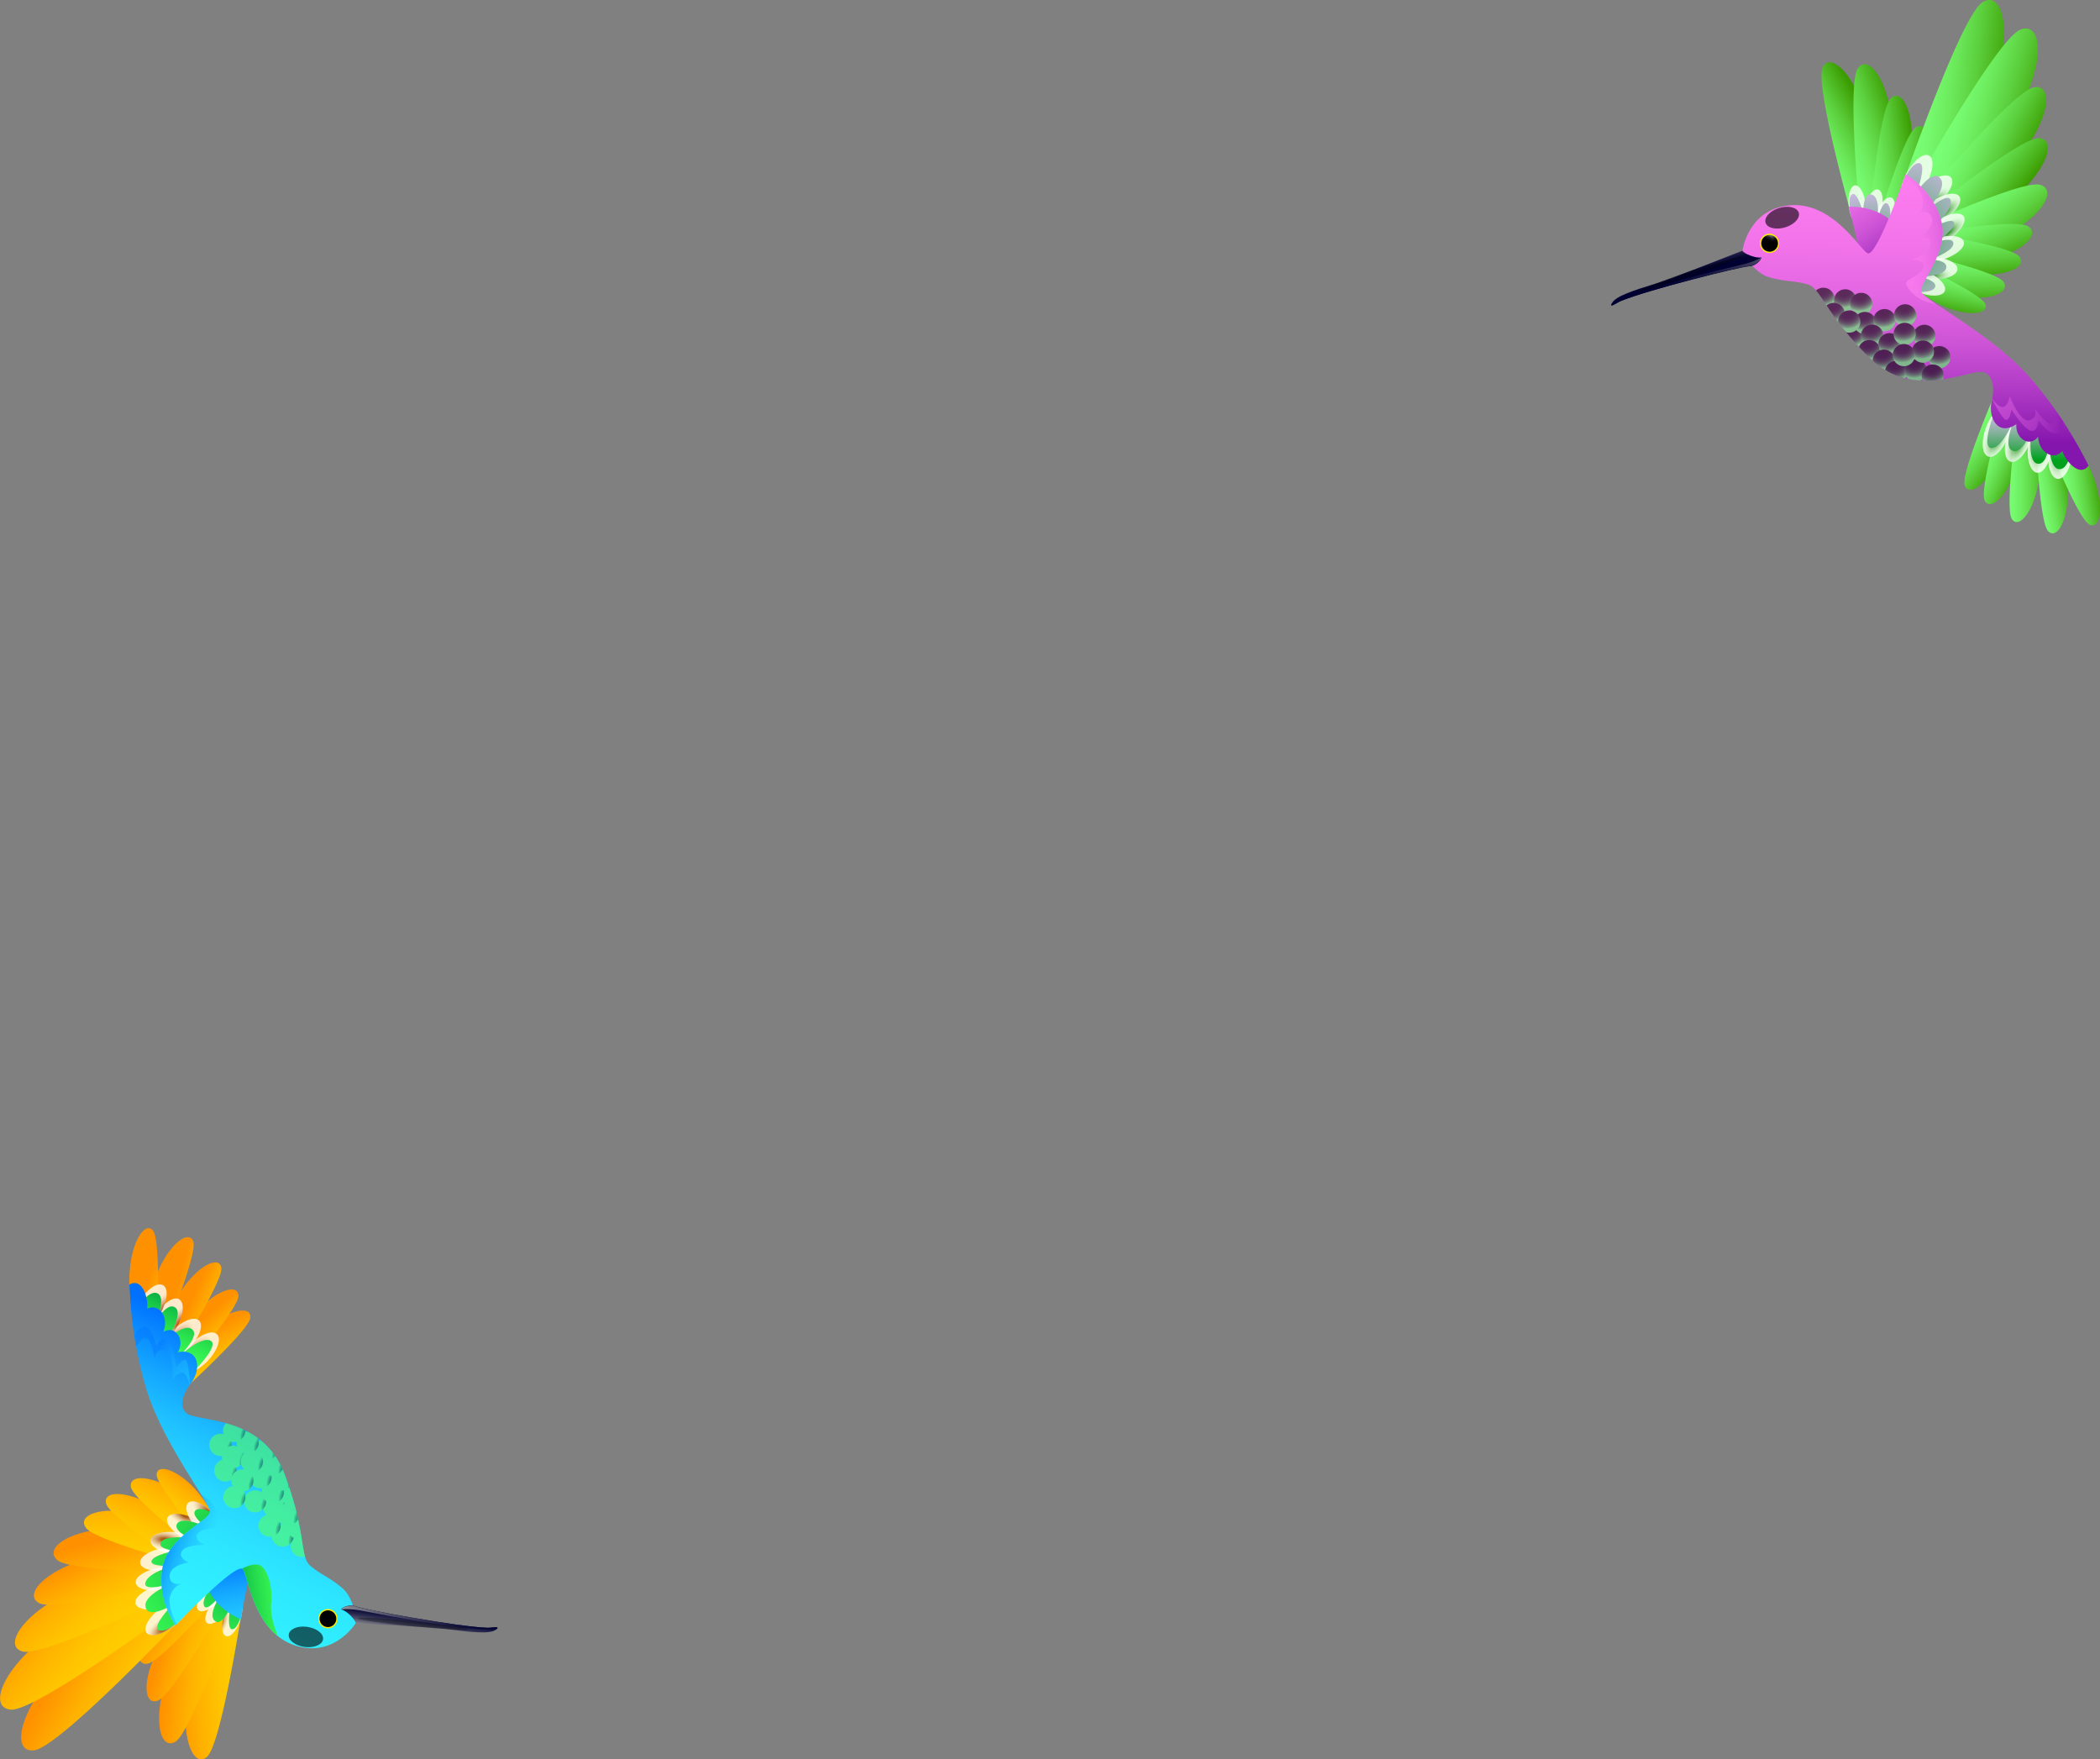 <?xml version="1.0" encoding="UTF-8"?> <svg xmlns="http://www.w3.org/2000/svg" xmlns:xlink="http://www.w3.org/1999/xlink" viewBox="0 0 773.56 648.05"><rect x="0" y="0" width="773.56" height="648.05" fill="#808080" stroke="none"/><defs><style>.cls-1{fill:none;}.cls-2{isolation:isolate;}.cls-3{fill:url(#Безымянный_градиент_337);}.cls-4{fill:url(#Безымянный_градиент_337-2);}.cls-5{fill:url(#Безымянный_градиент_337-3);}.cls-6{fill:url(#Безымянный_градиент_337-4);}.cls-7{fill:url(#Безымянный_градиент_337-5);}.cls-10,.cls-101,.cls-102,.cls-103,.cls-104,.cls-105,.cls-106,.cls-11,.cls-118,.cls-119,.cls-120,.cls-121,.cls-122,.cls-123,.cls-124,.cls-22,.cls-23,.cls-24,.cls-25,.cls-26,.cls-27,.cls-39,.cls-40,.cls-41,.cls-42,.cls-43,.cls-44,.cls-45,.cls-78,.cls-8,.cls-87,.cls-88,.cls-89,.cls-9,.cls-90{opacity:0.8;}.cls-10,.cls-101,.cls-102,.cls-103,.cls-104,.cls-105,.cls-106,.cls-11,.cls-118,.cls-119,.cls-120,.cls-121,.cls-122,.cls-123,.cls-124,.cls-153,.cls-158,.cls-22,.cls-23,.cls-24,.cls-25,.cls-26,.cls-27,.cls-39,.cls-40,.cls-41,.cls-42,.cls-43,.cls-44,.cls-45,.cls-75,.cls-78,.cls-8,.cls-81,.cls-87,.cls-88,.cls-89,.cls-9,.cls-90{mix-blend-mode:multiply;}.cls-8{fill:url(#Безымянный_градиент_5);}.cls-9{fill:url(#Безымянный_градиент_5-2);}.cls-10{fill:url(#Безымянный_градиент_5-3);}.cls-11{fill:url(#Безымянный_градиент_5-4);}.cls-12{fill:url(#Безымянный_градиент_338);}.cls-13{fill:url(#Безымянный_градиент_337-6);}.cls-14{fill:url(#Безымянный_градиент_337-7);}.cls-15{fill:url(#Безымянный_градиент_337-8);}.cls-16{fill:url(#Безымянный_градиент_337-9);}.cls-17{fill:url(#Безымянный_градиент_337-10);}.cls-18{fill:url(#Безымянный_градиент_337-11);}.cls-19{fill:url(#Безымянный_градиент_337-12);}.cls-20{fill:url(#Безымянный_градиент_337-13);}.cls-21{fill:url(#Безымянный_градиент_337-14);}.cls-22{fill:url(#Безымянный_градиент_5-5);}.cls-23{fill:url(#Безымянный_градиент_5-6);}.cls-24{fill:url(#Безымянный_градиент_5-7);}.cls-25{fill:url(#Безымянный_градиент_5-8);}.cls-26{fill:url(#Безымянный_градиент_5-9);}.cls-27{fill:url(#Безымянный_градиент_5-10);}.cls-28{fill:url(#Безымянный_градиент_335);}.cls-29{fill:url(#Безымянный_градиент_169);}.cls-30{fill:url(#Безымянный_градиент_337-15);}.cls-31{fill:url(#Безымянный_градиент_337-16);}.cls-32{fill:url(#Безымянный_градиент_337-17);}.cls-33{fill:url(#Безымянный_градиент_337-18);}.cls-34{fill:url(#Безымянный_градиент_337-19);}.cls-35{fill:url(#Безымянный_градиент_337-20);}.cls-36{fill:url(#Безымянный_градиент_337-21);}.cls-37{fill:url(#Безымянный_градиент_337-22);}.cls-38{fill:url(#Безымянный_градиент_337-23);}.cls-39{fill:url(#Безымянный_градиент_5-11);}.cls-40{fill:url(#Безымянный_градиент_5-12);}.cls-41{fill:url(#Безымянный_градиент_5-13);}.cls-42{fill:url(#Безымянный_градиент_5-14);}.cls-43{fill:url(#Безымянный_градиент_5-15);}.cls-44{fill:url(#Безымянный_градиент_5-16);}.cls-45{fill:url(#Безымянный_градиент_5-17);}.cls-46{fill:url(#Безымянный_градиент_335-2);}.cls-47{fill:url(#Безымянный_градиент_169-2);}.cls-48{fill:url(#Безымянный_градиент_3);}.cls-49{fill:url(#Безымянный_градиент_20);}.cls-129,.cls-50{opacity:0.4;}.cls-129,.cls-131,.cls-132,.cls-133,.cls-134,.cls-135,.cls-136,.cls-137,.cls-138,.cls-139,.cls-140,.cls-141,.cls-142,.cls-143,.cls-144,.cls-145,.cls-146,.cls-147,.cls-148,.cls-149,.cls-150,.cls-151,.cls-154,.cls-155,.cls-50,.cls-53,.cls-54,.cls-55,.cls-56,.cls-57,.cls-58,.cls-59,.cls-60,.cls-61,.cls-62,.cls-63,.cls-64,.cls-65,.cls-66,.cls-67,.cls-68,.cls-69,.cls-70,.cls-71,.cls-72,.cls-73,.cls-76,.cls-77{mix-blend-mode:screen;}.cls-50{fill:url(#Безымянный_градиент_33);}.cls-154,.cls-51,.cls-76{opacity:0.6;}.cls-52{clip-path:url(#clip-path);}.cls-53{fill:url(#Безымянный_градиент_170);}.cls-54{fill:url(#Безымянный_градиент_170-2);}.cls-55{fill:url(#Безымянный_градиент_170-3);}.cls-56{fill:url(#Безымянный_градиент_170-4);}.cls-57{fill:url(#Безымянный_градиент_170-5);}.cls-58{fill:url(#Безымянный_градиент_170-6);}.cls-59{fill:url(#Безымянный_градиент_170-7);}.cls-60{fill:url(#Безымянный_градиент_170-8);}.cls-61{fill:url(#Безымянный_градиент_170-9);}.cls-62{fill:url(#Безымянный_градиент_170-10);}.cls-63{fill:url(#Безымянный_градиент_170-11);}.cls-64{fill:url(#Безымянный_градиент_170-12);}.cls-65{fill:url(#Безымянный_градиент_170-13);}.cls-66{fill:url(#Безымянный_градиент_170-14);}.cls-67{fill:url(#Безымянный_градиент_170-15);}.cls-68{fill:url(#Безымянный_градиент_170-16);}.cls-69{fill:url(#Безымянный_градиент_170-17);}.cls-70{fill:url(#Безымянный_градиент_170-18);}.cls-71{fill:url(#Безымянный_градиент_170-19);}.cls-72{fill:url(#Безымянный_градиент_170-20);}.cls-73{fill:url(#Безымянный_градиент_170-21);}.cls-74{fill:url(#Безымянный_градиент_58);}.cls-75{fill:url(#Безымянный_градиент_58-2);}.cls-76{fill:url(#Безымянный_градиент_33-2);}.cls-155,.cls-77{opacity:0.3;}.cls-77{fill:url(#Безымянный_градиент_33-3);}.cls-79{fill:url(#Безымянный_градиент_169-3);}.cls-80{fill:url(#Безымянный_градиент_169-4);}.cls-158,.cls-81{opacity:0.35;}.cls-81{fill:url(#Безымянный_градиент_169-5);}.cls-82{fill:url(#Безымянный_градиент_400);}.cls-83{fill:url(#Безымянный_градиент_400-2);}.cls-84{fill:url(#Безымянный_градиент_400-3);}.cls-85{fill:url(#Безымянный_градиент_400-4);}.cls-86{fill:url(#Безымянный_градиент_400-5);}.cls-87{fill:url(#Безымянный_градиент_4);}.cls-88{fill:url(#Безымянный_градиент_4-2);}.cls-89{fill:url(#Безымянный_градиент_4-3);}.cls-90{fill:url(#Безымянный_градиент_4-4);}.cls-91{fill:url(#Безымянный_градиент_401);}.cls-92{fill:url(#Безымянный_градиент_400-6);}.cls-93{fill:url(#Безымянный_градиент_400-7);}.cls-94{fill:url(#Безымянный_градиент_400-8);}.cls-95{fill:url(#Безымянный_градиент_400-9);}.cls-96{fill:url(#Безымянный_градиент_400-10);}.cls-97{fill:url(#Безымянный_градиент_400-11);}.cls-98{fill:url(#Безымянный_градиент_400-12);}.cls-99{fill:url(#Безымянный_градиент_400-13);}.cls-100{fill:url(#Безымянный_градиент_400-14);}.cls-101{fill:url(#Безымянный_градиент_4-5);}.cls-102{fill:url(#Безымянный_градиент_4-6);}.cls-103{fill:url(#Безымянный_градиент_4-7);}.cls-104{fill:url(#Безымянный_градиент_4-8);}.cls-105{fill:url(#Безымянный_градиент_4-9);}.cls-106{fill:url(#Безымянный_градиент_4-10);}.cls-107{fill:url(#Безымянный_градиент_398);}.cls-108{fill:url(#Безымянный_градиент_397);}.cls-109{fill:url(#Безымянный_градиент_400-15);}.cls-110{fill:url(#Безымянный_градиент_400-16);}.cls-111{fill:url(#Безымянный_градиент_400-17);}.cls-112{fill:url(#Безымянный_градиент_400-18);}.cls-113{fill:url(#Безымянный_градиент_400-19);}.cls-114{fill:url(#Безымянный_градиент_400-20);}.cls-115{fill:url(#Безымянный_градиент_400-21);}.cls-116{fill:url(#Безымянный_градиент_400-22);}.cls-117{fill:url(#Безымянный_градиент_400-23);}.cls-118{fill:url(#Безымянный_градиент_4-11);}.cls-119{fill:url(#Безымянный_градиент_4-12);}.cls-120{fill:url(#Безымянный_градиент_4-13);}.cls-121{fill:url(#Безымянный_градиент_4-14);}.cls-122{fill:url(#Безымянный_градиент_4-15);}.cls-123{fill:url(#Безымянный_градиент_4-16);}.cls-124{fill:url(#Безымянный_градиент_4-17);}.cls-125{fill:url(#Безымянный_градиент_21);}.cls-126{fill:url(#Безымянный_градиент_397-2);}.cls-127{fill:url(#Безымянный_градиент_3-2);}.cls-128{fill:url(#Безымянный_градиент_20-2);}.cls-129{fill:url(#Безымянный_градиент_33-4);}.cls-130{clip-path:url(#clip-path-2);}.cls-131{fill:url(#Безымянный_градиент_170-22);}.cls-132{fill:url(#Безымянный_градиент_170-23);}.cls-133{fill:url(#Безымянный_градиент_170-24);}.cls-134{fill:url(#Безымянный_градиент_170-25);}.cls-135{fill:url(#Безымянный_градиент_170-26);}.cls-136{fill:url(#Безымянный_градиент_170-27);}.cls-137{fill:url(#Безымянный_градиент_170-28);}.cls-138{fill:url(#Безымянный_градиент_170-29);}.cls-139{fill:url(#Безымянный_градиент_170-30);}.cls-140{fill:url(#Безымянный_градиент_170-31);}.cls-141{fill:url(#Безымянный_градиент_170-32);}.cls-142{fill:url(#Безымянный_градиент_170-33);}.cls-143{fill:url(#Безымянный_градиент_170-34);}.cls-144{fill:url(#Безымянный_градиент_170-35);}.cls-145{fill:url(#Безымянный_градиент_170-36);}.cls-146{fill:url(#Безымянный_градиент_170-37);}.cls-147{fill:url(#Безымянный_градиент_170-38);}.cls-148{fill:url(#Безымянный_градиент_170-39);}.cls-149{fill:url(#Безымянный_градиент_170-40);}.cls-150{fill:url(#Безымянный_градиент_170-41);}.cls-151{fill:url(#Безымянный_градиент_170-42);}.cls-152{fill:url(#Безымянный_градиент_58-3);}.cls-153{fill:url(#Безымянный_градиент_58-4);}.cls-154{fill:url(#Безымянный_градиент_33-5);}.cls-155{fill:url(#Безымянный_градиент_33-6);}.cls-156{fill:url(#Безымянный_градиент_397-3);}.cls-157{fill:url(#Безымянный_градиент_397-4);}.cls-158{fill:url(#Безымянный_градиент_397-5);}.cls-159{fill:url(#Безымянный_градиент_7);}</style><linearGradient id="Безымянный_градиент_337" x1="-372.97" y1="-92.58" x2="-377.89" y2="-75.05" gradientTransform="matrix(-0.8, 0.61, 0.61, 0.8, 487.7, 453.98)" gradientUnits="userSpaceOnUse"><stop offset="0" stop-color="#79ff75"></stop><stop offset="0.15" stop-color="#76f96e"></stop><stop offset="0.36" stop-color="#6cea5c"></stop><stop offset="0.61" stop-color="#5cd03e"></stop><stop offset="0.88" stop-color="#46ad14"></stop><stop offset="1" stop-color="#3b9c00"></stop></linearGradient><linearGradient id="Безымянный_градиент_337-2" x1="-373" y1="-84.71" x2="-380.46" y2="-70.85" xlink:href="#Безымянный_градиент_337"></linearGradient><linearGradient id="Безымянный_градиент_337-3" x1="-371.46" y1="-74.76" x2="-384.43" y2="-64.98" xlink:href="#Безымянный_градиент_337"></linearGradient><linearGradient id="Безымянный_градиент_337-4" x1="-375.67" y1="-64.89" x2="-387.57" y2="-58.67" xlink:href="#Безымянный_градиент_337"></linearGradient><linearGradient id="Безымянный_градиент_337-5" x1="-384.7" y1="-60.91" x2="-397.25" y2="-53.67" xlink:href="#Безымянный_градиент_337"></linearGradient><radialGradient id="Безымянный_градиент_5" cx="373.79" cy="-507.23" r="3.42" gradientTransform="matrix(1.17, 0.43, 0.93, -2.56, 769.69, -1297.92)" gradientUnits="userSpaceOnUse"><stop offset="0.13" stop-color="#0d7000"></stop><stop offset="0.17" stop-color="#217c15"></stop><stop offset="0.29" stop-color="#5b9e52"></stop><stop offset="0.41" stop-color="#8dbc87"></stop><stop offset="0.53" stop-color="#b6d4b2"></stop><stop offset="0.64" stop-color="#d6e7d3"></stop><stop offset="0.75" stop-color="#edf4ec"></stop><stop offset="0.85" stop-color="#fafcfa"></stop><stop offset="0.94" stop-color="#fff"></stop></radialGradient><radialGradient id="Безымянный_градиент_5-2" cx="380.43" cy="-506.86" r="3.42" xlink:href="#Безымянный_градиент_5"></radialGradient><radialGradient id="Безымянный_градиент_5-3" cx="544.24" cy="-484.46" r="3.42" gradientTransform="matrix(1.24, 0.13, 0.29, -2.71, 216.5, -1218.6)" xlink:href="#Безымянный_градиент_5"></radialGradient><radialGradient id="Безымянный_градиент_5-4" cx="550.46" cy="-485" r="3.42" gradientTransform="matrix(1.24, 0.13, 0.29, -2.71, 216.5, -1218.6)" xlink:href="#Безымянный_градиент_5"></radialGradient><linearGradient id="Безымянный_градиент_338" x1="-392.01" y1="-85.44" x2="-377.97" y2="-67.54" gradientTransform="matrix(-0.8, 0.61, 0.61, 0.8, 487.7, 453.98)" gradientUnits="userSpaceOnUse"><stop offset="0" stop-color="#e9bcff"></stop><stop offset="0.1" stop-color="#e2bbf9"></stop><stop offset="0.23" stop-color="#d0b9e7"></stop><stop offset="0.39" stop-color="#b2b6c9"></stop><stop offset="0.56" stop-color="#88b1a0"></stop><stop offset="0.75" stop-color="#51aa6c"></stop><stop offset="0.95" stop-color="#11a32d"></stop><stop offset="1" stop-color="#00a11d"></stop></linearGradient><linearGradient id="Безымянный_градиент_337-6" x1="677.22" y1="563.07" x2="671.57" y2="583.22" gradientTransform="matrix(-0.83, -0.84, 0.83, -0.82, 763.4, 1088.8)" xlink:href="#Безымянный_градиент_337"></linearGradient><linearGradient id="Безымянный_градиент_337-7" x1="712.45" y1="479.31" x2="706.8" y2="499.46" gradientTransform="matrix(-0.66, -0.92, 0.96, -0.68, 690, 1043.02)" xlink:href="#Безымянный_градиент_337"></linearGradient><linearGradient id="Безымянный_градиент_337-8" x1="797.76" y1="372.48" x2="792.11" y2="392.63" gradientTransform="matrix(-0.42, -0.91, 0.93, -0.43, 672.86, 945.54)" xlink:href="#Безымянный_градиент_337"></linearGradient><linearGradient id="Безымянный_градиент_337-9" x1="829.43" y1="218.09" x2="823.58" y2="238.97" gradientTransform="matrix(-0.21, -0.89, 0.9, -0.21, 669, 851.84)" xlink:href="#Безымянный_градиент_337"></linearGradient><linearGradient id="Безымянный_градиент_337-10" x1="764.06" y1="63.86" x2="758.2" y2="84.74" gradientTransform="matrix(0, -0.89, 0.94, 0, 636.14, 758.16)" xlink:href="#Безымянный_градиент_337"></linearGradient><linearGradient id="Безымянный_градиент_337-11" x1="681.53" y1="-123.73" x2="676.29" y2="-105.07" gradientTransform="matrix(0.21, -0.8, 0.85, 0.22, 662.02, 653.5)" xlink:href="#Безымянный_градиент_337"></linearGradient><linearGradient id="Безымянный_градиент_337-12" x1="377.98" y1="-274.85" x2="373.33" y2="-258.27" gradientTransform="matrix(0.51, -0.74, 0.74, 0.51, 709.58, 502.17)" xlink:href="#Безымянный_градиент_337"></linearGradient><linearGradient id="Безымянный_градиент_337-13" x1="289.92" y1="-312.31" x2="285.28" y2="-295.73" gradientTransform="matrix(0.56, -0.7, 0.66, 0.58, 747.87, 471.38)" xlink:href="#Безымянный_градиент_337"></linearGradient><linearGradient id="Безымянный_градиент_337-14" x1="49.35" y1="-311.02" x2="45.91" y2="-298.76" gradientTransform="matrix(0.75, -0.61, 0.51, 0.78, 828.92, 362.21)" xlink:href="#Безымянный_градиент_337"></linearGradient><radialGradient id="Безымянный_градиент_5-5" cx="1091.25" cy="-982.67" r="2.57" gradientTransform="matrix(-1.16, 0.13, 0.3, 2.71, 2249.77, 2593.69)" xlink:href="#Безымянный_градиент_5"></radialGradient><radialGradient id="Безымянный_градиент_5-6" cx="1281.48" cy="-929.11" r="2.57" gradientTransform="matrix(-1.13, -0.31, -0.72, 2.62, 1463.89, 2914.76)" xlink:href="#Безымянный_градиент_5"></radialGradient><radialGradient id="Безымянный_градиент_5-7" cx="1322.07" cy="-909.15" r="2.57" gradientTransform="matrix(-1.09, -0.43, -1, 2.53, 1230.31, 2949.8)" xlink:href="#Безымянный_градиент_5"></radialGradient><radialGradient id="Безымянный_градиент_5-8" cx="1317.62" cy="-908.39" r="2.57" gradientTransform="matrix(-1.09, -0.43, -1, 2.53, 1230.31, 2949.8)" xlink:href="#Безымянный_градиент_5"></radialGradient><radialGradient id="Безымянный_градиент_5-9" cx="1410.9" cy="-835.85" r="2.57" gradientTransform="matrix(-0.91, -0.73, -1.7, 2.13, 569.04, 2897.54)" xlink:href="#Безымянный_градиент_5"></radialGradient><radialGradient id="Безымянный_градиент_5-10" cx="1452.37" cy="-743.52" r="2.57" gradientTransform="matrix(-0.63, -0.99, -2.3, 1.45, -102.69, 2612.72)" xlink:href="#Безымянный_градиент_5"></radialGradient><radialGradient id="Безымянный_градиент_335" cx="-477.56" cy="-160.02" r="36.18" gradientTransform="matrix(-0.31, 0.95, 0.95, 0.31, 694.06, 598.01)" gradientUnits="userSpaceOnUse"><stop offset="0" stop-color="#00a11d"></stop><stop offset="0.02" stop-color="#07a224"></stop><stop offset="0.17" stop-color="#42a95d"></stop><stop offset="0.32" stop-color="#75af8f"></stop><stop offset="0.47" stop-color="#9fb3b7"></stop><stop offset="0.62" stop-color="#bfb7d6"></stop><stop offset="0.76" stop-color="#d6baed"></stop><stop offset="0.89" stop-color="#e4bbfa"></stop><stop offset="1" stop-color="#e9bcff"></stop></radialGradient><linearGradient id="Безымянный_градиент_169" x1="-515.35" y1="-202.69" x2="-474.33" y2="-150.38" gradientTransform="matrix(-0.31, 0.95, 0.95, 0.31, 694.06, 598.01)" gradientUnits="userSpaceOnUse"><stop offset="0" stop-color="#ff7ef1"></stop><stop offset="0.25" stop-color="#fc7cef"></stop><stop offset="0.42" stop-color="#f374ea"></stop><stop offset="0.57" stop-color="#e366e2"></stop><stop offset="0.71" stop-color="#cd54d6"></stop><stop offset="0.84" stop-color="#b13bc6"></stop><stop offset="0.97" stop-color="#8e1eb3"></stop><stop offset="1" stop-color="#8415ad"></stop></linearGradient><linearGradient id="Безымянный_градиент_337-15" x1="654.15" y1="498.26" x2="646.63" y2="525.09" gradientTransform="matrix(-0.2, -1.16, 1.15, -0.2, 264.39, 897.27)" xlink:href="#Безымянный_градиент_337"></linearGradient><linearGradient id="Безымянный_градиент_337-16" x1="677.12" y1="421.18" x2="669.6" y2="448.01" gradientTransform="matrix(-0.01, -1.13, 1.17, -0.01, 229.82, 817.85)" xlink:href="#Безымянный_градиент_337"></linearGradient><linearGradient id="Безымянный_градиент_337-17" x1="741.8" y1="315.57" x2="734.28" y2="342.4" gradientTransform="matrix(0.17, -0.98, 1.01, 0.18, 271.57, 727.18)" xlink:href="#Безымянный_градиент_337"></linearGradient><linearGradient id="Безымянный_градиент_337-18" x1="754.32" y1="168.82" x2="746.53" y2="196.62" gradientTransform="matrix(0.33, -0.85, 0.86, 0.34, 321.93, 648.59)" xlink:href="#Безымянный_градиент_337"></linearGradient><linearGradient id="Безымянный_градиент_337-19" x1="674.76" y1="34.34" x2="666.96" y2="62.14" gradientTransform="matrix(0.51, -0.73, 0.77, 0.53, 348.33, 552.22)" xlink:href="#Безымянный_градиент_337"></linearGradient><linearGradient id="Безымянный_градиент_337-20" x1="580.01" y1="-129.31" x2="573.04" y2="-104.45" gradientTransform="matrix(0.63, -0.54, 0.58, 0.67, 428.21, 481.2)" xlink:href="#Безымянный_градиент_337"></linearGradient><linearGradient id="Безымянный_градиент_337-21" x1="288.6" y1="-248.16" x2="282.41" y2="-226.09" gradientTransform="matrix(0.84, -0.32, 0.32, 0.84, 553.53, 384.69)" xlink:href="#Безымянный_градиент_337"></linearGradient><linearGradient id="Безымянный_градиент_337-22" x1="202.59" y1="-276.36" x2="196.4" y2="-254.29" gradientTransform="matrix(0.86, -0.26, 0.21, 0.85, 603.49, 380.52)" xlink:href="#Безымянный_градиент_337"></linearGradient><linearGradient id="Безымянный_градиент_337-23" x1="-19.25" y1="-257.13" x2="-23.82" y2="-240.8" gradientTransform="matrix(0.97, -0.08, -0.02, 0.93, 732.39, 337.06)" xlink:href="#Безымянный_градиент_337"></linearGradient><radialGradient id="Безымянный_градиент_5-11" cx="1125.7" cy="-955.08" r="3.42" gradientTransform="matrix(-1.03, -0.56, -1.29, 2.4, 630.15, 2980.4)" xlink:href="#Безымянный_градиент_5"></radialGradient><radialGradient id="Безымянный_градиент_5-12" cx="1288.07" cy="-898.25" r="3.42" gradientTransform="matrix(-0.75, -0.9, -2.09, 1.74, -199.25, 2797.3)" xlink:href="#Безымянный_градиент_5"></radialGradient><radialGradient id="Безымянный_градиент_5-13" cx="1319.49" cy="-878.06" r="3.42" gradientTransform="matrix(-0.65, -0.97, -2.26, 1.52, -411.23, 2692.87)" xlink:href="#Безымянный_градиент_5"></radialGradient><radialGradient id="Безымянный_градиент_5-14" cx="1313.58" cy="-877.03" r="3.42" gradientTransform="matrix(-0.65, -0.97, -2.26, 1.52, -411.23, 2692.87)" xlink:href="#Безымянный_градиент_5"></radialGradient><radialGradient id="Безымянный_градиент_5-15" cx="1384.3" cy="-806.06" r="3.42" gradientTransform="matrix(-0.34, -1.12, -2.61, 0.78, -924.97, 2273.48)" xlink:href="#Безымянный_градиент_5"></radialGradient><radialGradient id="Безымянный_градиент_5-16" cx="1403.34" cy="-718.97" r="3.42" gradientTransform="matrix(0.05, -1.17, -2.72, -0.12, -1315.1, 1656.87)" xlink:href="#Безымянный_градиент_5"></radialGradient><radialGradient id="Безымянный_градиент_5-17" cx="1353.92" cy="-628.07" r="3.42" gradientTransform="matrix(0.44, -1.08, -2.52, -1.03, -1476.59, 922.2)" xlink:href="#Безымянный_градиент_5"></radialGradient><radialGradient id="Безымянный_градиент_335-2" cx="-387.12" cy="-162.15" r="48.16" gradientTransform="matrix(-0.8, 0.61, 0.61, 0.8, 487.7, 453.98)" xlink:href="#Безымянный_градиент_335"></radialGradient><linearGradient id="Безымянный_градиент_169-2" x1="-425.36" y1="-196.72" x2="-348.41" y2="-98.61" gradientTransform="matrix(-0.8, 0.61, 0.61, 0.8, 487.7, 453.98)" xlink:href="#Безымянный_градиент_169"></linearGradient><radialGradient id="Безымянный_градиент_3" cx="-352" cy="-191.57" r="3.55" gradientTransform="matrix(-0.8, 0.61, 0.61, 0.8, 487.7, 453.98)" gradientUnits="userSpaceOnUse"><stop offset="0" stop-color="#fff000"></stop><stop offset="0.88" stop-color="#ffed00"></stop><stop offset="1" stop-color="#ffec00"></stop></radialGradient><radialGradient id="Безымянный_градиент_20" cx="-351.91" cy="-191.41" r="3.08" gradientTransform="matrix(-0.8, 0.61, 0.61, 0.8, 487.7, 453.98)" gradientUnits="userSpaceOnUse"><stop offset="0" stop-color="#a1a1a1"></stop><stop offset="0.15" stop-color="#7a7a7a"></stop><stop offset="0.34" stop-color="#4f4f4f"></stop><stop offset="0.53" stop-color="#2d2d2d"></stop><stop offset="0.7" stop-color="#141414"></stop><stop offset="0.87" stop-color="#050505"></stop><stop offset="1"></stop></radialGradient><radialGradient id="Безымянный_градиент_33" cx="21161.84" cy="-43990.19" r="29.39" gradientTransform="matrix(-0.02, -0.02, -0.03, 0.02, -122.2, 1478.33)" gradientUnits="userSpaceOnUse"><stop offset="0" stop-color="#fff"></stop><stop offset="0.22" stop-color="#bdbdbd"></stop><stop offset="0.5" stop-color="#6d6d6d"></stop><stop offset="0.74" stop-color="#323232"></stop><stop offset="0.91" stop-color="#0e0e0e"></stop><stop offset="1"></stop></radialGradient><clipPath id="clip-path"><path class="cls-1" d="M641.83,92.59s1.73-14.72,16.22-16.82c16.41-2.38,26.55,15.51,29.83,17.48s14.07-29,14.07-29,10.14,5.68,13.14,17.24-8.72,23.16-7.34,26.14,26.27,15.72,40.1,31.54a153.32,153.32,0,0,1,21.49,32.32c-3,4.31-8.22-1.11-9.67-5.36-3,3.64-8.6.73-8.92-5.27-3.1,4.15-8.46.63-8-4.63-7.08,4.85-10.75-3-8.91-9.07,0,0,1.92-8.61-3.2-10.07s-25.58,11-42.12-5.44-17.6-25.46-22.73-26.91-9.3,1.28-15.14-.53S641.83,92.59,641.83,92.59Z"></path></clipPath><radialGradient id="Безымянный_градиент_170" cx="-354.73" cy="-164.86" r="6.93" gradientTransform="matrix(-0.8, 0.61, 0.61, 0.8, 487.7, 453.98)" gradientUnits="userSpaceOnUse"><stop offset="0.25"></stop><stop offset="0.39" stop-color="#010301"></stop><stop offset="0.49" stop-color="#040c05"></stop><stop offset="0.58" stop-color="#091c0b"></stop><stop offset="0.66" stop-color="#113213"></stop><stop offset="0.73" stop-color="#1a4e1e"></stop><stop offset="0.8" stop-color="#26712c"></stop><stop offset="0.87" stop-color="#349b3c"></stop><stop offset="0.94" stop-color="#44ca4e"></stop><stop offset="1" stop-color="#56ff62"></stop></radialGradient><radialGradient id="Безымянный_градиент_170-2" cx="-360.77" cy="-159.53" r="6.93" xlink:href="#Безымянный_градиент_170"></radialGradient><radialGradient id="Безымянный_градиент_170-3" cx="-354.38" cy="-158.11" r="6.93" xlink:href="#Безымянный_градиент_170"></radialGradient><radialGradient id="Безымянный_градиент_170-4" cx="-364.68" cy="-154.91" r="6.93" xlink:href="#Безымянный_градиент_170"></radialGradient><radialGradient id="Безымянный_градиент_170-5" cx="-354.02" cy="-146.74" r="6.93" xlink:href="#Безымянный_градиент_170"></radialGradient><radialGradient id="Безымянный_градиент_170-6" cx="-361.48" cy="-148.51" r="6.93" xlink:href="#Безымянный_градиент_170"></radialGradient><radialGradient id="Безымянный_градиент_170-7" cx="-367.88" cy="-144.96" r="6.93" xlink:href="#Безымянный_градиент_170"></radialGradient><radialGradient id="Безымянный_градиент_170-8" cx="-374.99" cy="-141.76" r="6.93" xlink:href="#Безымянный_градиент_170"></radialGradient><radialGradient id="Безымянный_градиент_170-9" cx="-376.05" cy="-131.45" r="6.93" xlink:href="#Безымянный_градиент_170"></radialGradient><radialGradient id="Безымянный_градиент_170-10" cx="-375.7" cy="-121.86" r="6.93" xlink:href="#Безымянный_градиент_170"></radialGradient><radialGradient id="Безымянный_градиент_170-11" cx="-360.77" cy="-143.18" r="6.93" xlink:href="#Безымянный_градиент_170"></radialGradient><radialGradient id="Безымянный_градиент_170-12" cx="-356.51" cy="-139.27" r="6.93" xlink:href="#Безымянный_градиент_170"></radialGradient><radialGradient id="Безымянный_градиент_170-13" cx="-363.97" cy="-136.78" r="6.93" xlink:href="#Безымянный_градиент_170"></radialGradient><radialGradient id="Безымянный_градиент_170-14" cx="-358.64" cy="-133.23" r="6.93" xlink:href="#Безымянный_градиент_170"></radialGradient><radialGradient id="Безымянный_градиент_170-15" cx="-359.71" cy="-127.19" r="6.93" xlink:href="#Безымянный_градиент_170"></radialGradient><radialGradient id="Безымянный_градиент_170-16" cx="-365.75" cy="-123.28" r="6.93" xlink:href="#Безымянный_градиент_170"></radialGradient><radialGradient id="Безымянный_градиент_170-17" cx="-370.72" cy="-136.43" r="6.93" xlink:href="#Безымянный_градиент_170"></radialGradient><radialGradient id="Безымянный_градиент_170-18" cx="-372.14" cy="-127.19" r="6.93" xlink:href="#Безымянный_градиент_170"></radialGradient><radialGradient id="Безымянный_градиент_170-19" cx="-369.66" cy="-117.95" r="6.93" xlink:href="#Безымянный_градиент_170"></radialGradient><radialGradient id="Безымянный_градиент_170-20" cx="-365.75" cy="-130.39" r="6.93" xlink:href="#Безымянный_градиент_170"></radialGradient><radialGradient id="Безымянный_градиент_170-21" cx="-357.22" cy="-152.42" r="6.93" xlink:href="#Безымянный_градиент_170"></radialGradient><linearGradient id="Безымянный_градиент_58" x1="-321.02" y1="-204.6" x2="-318.39" y2="-197.66" gradientTransform="matrix(-0.8, 0.61, 0.61, 0.8, 487.7, 453.98)" gradientUnits="userSpaceOnUse"><stop offset="0" stop-color="#a1a1a1"></stop><stop offset="0.15" stop-color="#7a7a86"></stop><stop offset="0.34" stop-color="#4f4f68"></stop><stop offset="0.53" stop-color="#2d2d51"></stop><stop offset="0.7" stop-color="#141440"></stop><stop offset="0.87" stop-color="#050536"></stop><stop offset="1" stop-color="#000032"></stop></linearGradient><linearGradient id="Безымянный_градиент_58-2" x1="-326.71" y1="-208.38" x2="-315.21" y2="-193.71" xlink:href="#Безымянный_градиент_58"></linearGradient><radialGradient id="Безымянный_градиент_33-2" cx="37379.43" cy="-39415.55" r="190.76" gradientTransform="matrix(-0.01, -0.02, -0.03, 0.01, -321.86, 1176.84)" xlink:href="#Безымянный_градиент_33"></radialGradient><radialGradient id="Безымянный_градиент_33-3" cx="63514.23" cy="-30423.59" r="87.67" gradientTransform="matrix(-0.01, -0.01, -0.22, 0.07, -5446.8, 2878.46)" xlink:href="#Безымянный_градиент_33"></radialGradient><linearGradient id="Безымянный_градиент_169-3" x1="-388.75" y1="-173.28" x2="-417.72" y2="-155.47" gradientTransform="matrix(-0.8, 0.61, 0.61, 0.8, 487.7, 453.98)" xlink:href="#Безымянный_градиент_169"></linearGradient><linearGradient id="Безымянный_градиент_169-4" x1="-384.06" y1="-165.59" x2="-412.96" y2="-147.82" gradientTransform="matrix(-0.8, 0.61, 0.61, 0.8, 487.7, 453.98)" xlink:href="#Безымянный_градиент_169"></linearGradient><linearGradient id="Безымянный_градиент_169-5" x1="-373.1" y1="-91.9" x2="-397.89" y2="-76.65" gradientTransform="matrix(-0.8, 0.61, 0.61, 0.8, 487.7, 453.98)" xlink:href="#Безымянный_градиент_169"></linearGradient><linearGradient id="Безымянный_градиент_400" x1="-1328.64" y1="749.95" x2="-1333.56" y2="767.48" gradientTransform="matrix(0.97, -0.22, -0.22, -0.97, 1540.3, 940.85)" gradientUnits="userSpaceOnUse"><stop offset="0" stop-color="#fc0"></stop><stop offset="0.24" stop-color="#ffc500"></stop><stop offset="0.57" stop-color="#ffb300"></stop><stop offset="0.95" stop-color="#ff9500"></stop><stop offset="1" stop-color="#ff9100"></stop></linearGradient><linearGradient id="Безымянный_градиент_400-2" x1="-1328.68" y1="757.82" x2="-1336.14" y2="771.68" xlink:href="#Безымянный_градиент_400"></linearGradient><linearGradient id="Безымянный_градиент_400-3" x1="-1327.14" y1="767.77" x2="-1340.1" y2="777.54" xlink:href="#Безымянный_градиент_400"></linearGradient><linearGradient id="Безымянный_градиент_400-4" x1="-1331.34" y1="777.64" x2="-1343.24" y2="783.85" xlink:href="#Безымянный_градиент_400"></linearGradient><linearGradient id="Безымянный_градиент_400-5" x1="-1340.38" y1="781.61" x2="-1352.92" y2="788.85" xlink:href="#Безымянный_градиент_400"></linearGradient><radialGradient id="Безымянный_градиент_4" cx="1357.58" cy="-379.66" r="3.42" gradientTransform="matrix(-0.89, -0.87, -1.9, 1.95, 558.49, 2419.73)" gradientUnits="userSpaceOnUse"><stop offset="0.13" stop-color="#96401c"></stop><stop offset="0.25" stop-color="#af6e53"></stop><stop offset="0.37" stop-color="#c79a87"></stop><stop offset="0.5" stop-color="#dbbeb2"></stop><stop offset="0.62" stop-color="#ebdad4"></stop><stop offset="0.74" stop-color="#f6efec"></stop><stop offset="0.85" stop-color="#fdfbfa"></stop><stop offset="0.94" stop-color="#fff"></stop></radialGradient><radialGradient id="Безымянный_градиент_4-2" cx="1364.21" cy="-379.29" r="3.42" xlink:href="#Безымянный_градиент_4"></radialGradient><radialGradient id="Безымянный_градиент_4-3" cx="1566.12" cy="-468.65" r="3.42" gradientTransform="matrix(-1.07, -0.63, -1.38, 2.35, 1095.17, 2575.81)" xlink:href="#Безымянный_градиент_4"></radialGradient><radialGradient id="Безымянный_градиент_4-4" cx="1572.34" cy="-469.2" r="3.42" gradientTransform="matrix(-1.07, -0.63, -1.38, 2.35, 1095.17, 2575.81)" xlink:href="#Безымянный_градиент_4"></radialGradient><linearGradient id="Безымянный_градиент_401" x1="-1347.68" y1="757.09" x2="-1333.65" y2="774.98" gradientTransform="matrix(0.97, -0.22, -0.22, -0.97, 1540.3, 940.85)" gradientUnits="userSpaceOnUse"><stop offset="0" stop-color="#3dff54"></stop><stop offset="0.18" stop-color="#39f853"></stop><stop offset="0.42" stop-color="#2ce64f"></stop><stop offset="0.71" stop-color="#19c848"></stop><stop offset="1" stop-color="#00a340"></stop></linearGradient><linearGradient id="Безымянный_градиент_400-6" x1="-135.95" y1="1280.23" x2="-141.6" y2="1300.38" gradientTransform="matrix(0.41, 1.1, -1.1, 0.4, 1550.62, 249.11)" xlink:href="#Безымянный_градиент_400"></linearGradient><linearGradient id="Безымянный_градиент_400-7" x1="-1.95" y1="1315.34" x2="-7.6" y2="1335.5" gradientTransform="matrix(0.22, 1.11, -1.15, 0.22, 1598.81, 320.96)" xlink:href="#Безымянный_градиент_400"></linearGradient><linearGradient id="Безымянный_градиент_400-8" x1="181.81" y1="1461.53" x2="176.17" y2="1481.69" gradientTransform="matrix(0, 1, -1.02, 0, 1574.72, 416.8)" xlink:href="#Безымянный_градиент_400"></linearGradient><linearGradient id="Безымянный_градиент_400-9" x1="412.84" y1="1537.96" x2="406.99" y2="1558.84" gradientTransform="matrix(-0.18, 0.89, -0.9, -0.18, 1538.96, 504.13)" xlink:href="#Безымянный_градиент_400"></linearGradient><linearGradient id="Безымянный_градиент_400-10" x1="658.54" y1="1419.26" x2="652.69" y2="1440.14" gradientTransform="matrix(-0.37, 0.81, -0.85, -0.39, 1529.47, 602.48)" xlink:href="#Безымянный_градиент_400"></linearGradient><linearGradient id="Безымянный_градиент_400-11" x1="959.65" y1="1295.4" x2="954.42" y2="1314.07" gradientTransform="matrix(-0.52, 0.64, -0.69, -0.56, 1463.79, 687.73)" xlink:href="#Безымянный_градиент_400"></linearGradient><linearGradient id="Безымянный_градиент_400-12" x1="1095.18" y1="947.53" x2="1090.54" y2="964.1" gradientTransform="matrix(-0.77, 0.46, -0.46, -0.77, 1358.03, 805.06)" xlink:href="#Безымянный_градиент_400"></linearGradient><linearGradient id="Безымянный_градиент_400-13" x1="1149.06" y1="888.82" x2="1144.41" y2="905.4" gradientTransform="matrix(-0.8, 0.41, -0.36, -0.8, 1310.21, 817.79)" xlink:href="#Безымянный_градиент_400"></linearGradient><linearGradient id="Безымянный_градиент_400-14" x1="1096.96" y1="636" x2="1093.52" y2="648.27" gradientTransform="matrix(-0.94, 0.25, -0.15, -0.92, 1191.46, 884.04)" xlink:href="#Безымянный_градиент_400"></linearGradient><radialGradient id="Безымянный_градиент_4-5" cx="22.16" cy="-897.48" r="2.57" gradientTransform="matrix(1.11, 0.36, 0.85, -2.59, 819.54, -1735.09)" xlink:href="#Безымянный_градиент_4"></radialGradient><radialGradient id="Безымянный_градиент_4-6" cx="215.96" cy="-1020.86" r="2.57" gradientTransform="matrix(0.9, 0.75, 1.74, -2.09, 1667.71, -1703.76)" xlink:href="#Безымянный_градиент_4"></radialGradient><radialGradient id="Безымянный_градиент_4-7" cx="284.24" cy="-1048.48" r="2.57" gradientTransform="matrix(0.82, 0.84, 1.95, -1.9, 1895.25, -1638.78)" xlink:href="#Безымянный_градиент_4"></radialGradient><radialGradient id="Безымянный_градиент_4-8" cx="279.79" cy="-1047.72" r="2.57" gradientTransform="matrix(0.82, 0.84, 1.95, -1.9, 1895.25, -1638.78)" xlink:href="#Безымянный_градиент_4"></radialGradient><radialGradient id="Безымянный_градиент_4-9" cx="515.5" cy="-1101.01" r="2.57" gradientTransform="matrix(0.53, 1.04, 2.43, -1.23, 2475.65, -1317.77)" xlink:href="#Безымянный_градиент_4"></radialGradient><radialGradient id="Безымянный_градиент_4-10" cx="807.5" cy="-1119.95" r="2.57" gradientTransform="matrix(0.16, 1.16, 2.7, -0.37, 2969.21, -780.28)" xlink:href="#Безымянный_градиент_4"></radialGradient><radialGradient id="Безымянный_градиент_398" cx="-782.19" cy="1076.61" r="36.18" gradientTransform="matrix(0.67, -0.74, -0.74, -0.67, 1410.94, 725.06)" gradientUnits="userSpaceOnUse"><stop offset="0" stop-color="#00a340"></stop><stop offset="0.12" stop-color="#0cb544"></stop><stop offset="0.36" stop-color="#21d54b"></stop><stop offset="0.59" stop-color="#31ec50"></stop><stop offset="0.81" stop-color="#3afa53"></stop><stop offset="1" stop-color="#3dff54"></stop></radialGradient><linearGradient id="Безымянный_градиент_397" x1="-819.99" y1="1033.94" x2="-778.96" y2="1086.25" gradientTransform="matrix(0.67, -0.74, -0.74, -0.67, 1410.94, 725.06)" gradientUnits="userSpaceOnUse"><stop offset="0" stop-color="#32f4ff"></stop><stop offset="0.24" stop-color="#31f1ff"></stop><stop offset="0.41" stop-color="#2de8ff"></stop><stop offset="0.56" stop-color="#28d8ff"></stop><stop offset="0.7" stop-color="#1fc2ff"></stop><stop offset="0.82" stop-color="#14a6ff"></stop><stop offset="0.94" stop-color="#0783ff"></stop><stop offset="1" stop-color="#0070ff"></stop></linearGradient><linearGradient id="Безымянный_градиент_400-15" x1="392.46" y1="1553.48" x2="384.94" y2="1580.31" gradientTransform="matrix(-0.3, 1.14, -1.13, -0.29, 1926.08, 629.3)" xlink:href="#Безымянный_градиент_400"></linearGradient><linearGradient id="Безымянный_градиент_400-16" x1="582.27" y1="1501.12" x2="574.75" y2="1527.95" gradientTransform="matrix(-0.46, 1.04, -1.08, -0.47, 1924.19, 716.22)" xlink:href="#Безымянный_градиент_400"></linearGradient><linearGradient id="Безымянный_градиент_400-17" x1="873.77" y1="1551.16" x2="866.26" y2="1577.98" gradientTransform="matrix(-0.56, 0.82, -0.85, -0.58, 1849.55, 780.76)" xlink:href="#Безымянный_градиент_400"></linearGradient><linearGradient id="Безымянный_градиент_400-18" x1="1172.16" y1="1488.21" x2="1164.36" y2="1516.01" gradientTransform="matrix(-0.65, 0.63, -0.64, -0.66, 1770.88, 832.74)" xlink:href="#Безымянный_градиент_400"></linearGradient><linearGradient id="Безымянный_градиент_400-19" x1="1399.79" y1="1205.29" x2="1392" y2="1233.09" gradientTransform="matrix(-0.76, 0.46, -0.48, -0.8, 1706.83, 908.28)" xlink:href="#Безымянный_градиент_400"></linearGradient><linearGradient id="Безымянный_градиент_400-20" x1="1670.58" y1="888.68" x2="1663.61" y2="913.53" gradientTransform="matrix(-0.79, 0.23, -0.25, -0.85, 1604.48, 941.28)" xlink:href="#Безымянный_градиент_400"></linearGradient><linearGradient id="Безымянный_градиент_400-21" x1="1571.09" y1="348.6" x2="1564.9" y2="370.67" gradientTransform="matrix(-0.9, -0.06, 0.06, -0.9, 1449.88, 977.38)" xlink:href="#Безымянный_градиент_400"></linearGradient><linearGradient id="Безымянный_градиент_400-22" x1="1553.03" y1="245.48" x2="1546.85" y2="267.55" gradientTransform="matrix(-0.89, -0.12, 0.16, -0.86, 1403.91, 959.77)" xlink:href="#Безымянный_градиент_400"></linearGradient><linearGradient id="Безымянный_градиент_400-23" x1="1300.45" y1="-49.94" x2="1295.87" y2="-33.61" gradientTransform="matrix(-0.91, -0.33, 0.4, -0.84, 1268.92, 946.34)" xlink:href="#Безымянный_градиент_400"></linearGradient><radialGradient id="Безымянный_градиент_4-11" cx="134.39" cy="-1147.09" r="3.42" gradientTransform="matrix(0.71, 0.93, 2.17, -1.65, 2454.21, -1417.95)" xlink:href="#Безымянный_градиент_4"></radialGradient><radialGradient id="Безымянный_градиент_4-12" cx="533.09" cy="-1234.73" r="3.42" gradientTransform="matrix(0.31, 1.13, 2.62, -0.72, 3133.55, -908.5)" xlink:href="#Безымянный_градиент_4"></radialGradient><radialGradient id="Безымянный_градиент_4-13" cx="650.74" cy="-1246.69" r="3.42" gradientTransform="matrix(0.19, 1.16, 2.69, -0.45, 3283.34, -726.02)" xlink:href="#Безымянный_градиент_4"></radialGradient><radialGradient id="Безымянный_градиент_4-14" cx="644.83" cy="-1245.66" r="3.42" gradientTransform="matrix(0.19, 1.16, 2.69, -0.45, 3283.34, -726.02)" xlink:href="#Безымянный_градиент_4"></radialGradient><radialGradient id="Безымянный_градиент_4-15" cx="999.27" cy="-1243.33" r="3.42" gradientTransform="matrix(-0.16, 1.16, 2.7, 0.37, 3577.66, -131.91)" xlink:href="#Безымянный_градиент_4"></radialGradient><radialGradient id="Безымянный_градиент_4-16" cx="1371.74" cy="-1186.62" r="3.42" gradientTransform="matrix(-0.53, 1.04, 2.43, 1.23, 3678.63, 591.14)" xlink:href="#Безымянный_градиент_4"></radialGradient><radialGradient id="Безымянный_градиент_4-17" cx="1693.07" cy="-1072.67" r="3.42" gradientTransform="matrix(-0.85, 0.8, 1.87, 1.98, 3522.05, 1326.88)" xlink:href="#Безымянный_градиент_4"></radialGradient><radialGradient id="Безымянный_градиент_21" cx="-1342.79" cy="680.38" r="48.16" gradientTransform="matrix(0.97, -0.22, -0.22, -0.97, 1540.3, 940.85)" gradientUnits="userSpaceOnUse"><stop offset="0" stop-color="#00a340"></stop><stop offset="0.03" stop-color="#02a741"></stop><stop offset="0.47" stop-color="#22d64b"></stop><stop offset="0.81" stop-color="#36f452"></stop><stop offset="1" stop-color="#3dff54"></stop></radialGradient><linearGradient id="Безымянный_градиент_397-2" x1="-1381.03" y1="645.81" x2="-1304.09" y2="743.91" gradientTransform="matrix(0.97, -0.22, -0.22, -0.97, 1540.3, 940.85)" xlink:href="#Безымянный_градиент_397"></linearGradient><radialGradient id="Безымянный_градиент_3-2" cx="-1307.66" cy="650.96" r="3.55" gradientTransform="matrix(0.97, -0.22, -0.22, -0.97, 1540.3, 940.85)" xlink:href="#Безымянный_градиент_3"></radialGradient><radialGradient id="Безымянный_градиент_20-2" cx="-1307.58" cy="651.12" r="3.08" gradientTransform="matrix(0.97, -0.22, -0.22, -0.97, 1540.3, 940.85)" xlink:href="#Безымянный_градиент_20"></radialGradient><radialGradient id="Безымянный_градиент_33-4" cx="-4662.31" cy="-72251.15" r="29.41" gradientTransform="matrix(0.01, 0.03, 0.03, -0.01, 2518.03, 260.62)" xlink:href="#Безымянный_градиент_33"></radialGradient><clipPath id="clip-path-2"><path class="cls-1" d="M131.15,597.72s-7.67,12.69-21.72,8.61c-15.93-4.62-17.77-25.1-19.94-28.25S64.68,598.7,64.68,598.7s-6.88-9.37-4.84-21.13,17.51-17.49,17.49-20.77-17.41-25.18-23.47-45.3a153,153,0,0,1-6.21-38.31c4.54-2.67,7,4.41,6.59,8.88,4.26-2.07,8.13,2.89,5.95,8.49,4.53-2.5,8,2.91,5.36,7.52,8.45-1.5,8.56,7.15,4.37,11.94,0,0-5.31,7.05-1.25,10.49s27.84.56,36.1,22.37,5.5,30.45,9.57,33.9,9,2.68,13.57,6.74S131.15,597.72,131.15,597.72Z"></path></clipPath><radialGradient id="Безымянный_градиент_170-22" cx="-1310.4" cy="677.67" r="6.93" gradientTransform="matrix(0.97, -0.22, -0.22, -0.97, 1540.3, 940.85)" xlink:href="#Безымянный_градиент_170"></radialGradient><radialGradient id="Безымянный_градиент_170-23" cx="-1316.44" cy="683" r="6.93" gradientTransform="matrix(0.97, -0.22, -0.22, -0.97, 1540.3, 940.85)" xlink:href="#Безымянный_градиент_170"></radialGradient><radialGradient id="Безымянный_градиент_170-24" cx="-1310.05" cy="684.42" r="6.93" gradientTransform="matrix(0.97, -0.22, -0.22, -0.97, 1540.3, 940.85)" xlink:href="#Безымянный_градиент_170"></radialGradient><radialGradient id="Безымянный_градиент_170-25" cx="-1320.35" cy="687.62" r="6.93" gradientTransform="matrix(0.97, -0.22, -0.22, -0.97, 1540.3, 940.85)" xlink:href="#Безымянный_градиент_170"></radialGradient><radialGradient id="Безымянный_градиент_170-26" cx="-1309.69" cy="695.79" r="6.93" gradientTransform="matrix(0.97, -0.22, -0.22, -0.97, 1540.3, 940.85)" xlink:href="#Безымянный_градиент_170"></radialGradient><radialGradient id="Безымянный_градиент_170-27" cx="-1317.16" cy="694.02" r="6.93" gradientTransform="matrix(0.97, -0.22, -0.22, -0.97, 1540.3, 940.85)" xlink:href="#Безымянный_градиент_170"></radialGradient><radialGradient id="Безымянный_градиент_170-28" cx="-1323.55" cy="697.57" r="6.93" gradientTransform="matrix(0.97, -0.22, -0.22, -0.97, 1540.3, 940.85)" xlink:href="#Безымянный_градиент_170"></radialGradient><radialGradient id="Безымянный_градиент_170-29" cx="-1330.66" cy="700.77" r="6.93" gradientTransform="matrix(0.97, -0.22, -0.22, -0.97, 1540.3, 940.85)" xlink:href="#Безымянный_градиент_170"></radialGradient><radialGradient id="Безымянный_градиент_170-30" cx="-1331.72" cy="711.07" r="6.93" gradientTransform="matrix(0.97, -0.22, -0.22, -0.97, 1540.3, 940.85)" xlink:href="#Безымянный_градиент_170"></radialGradient><radialGradient id="Безымянный_градиент_170-31" cx="-1331.37" cy="720.67" r="6.93" gradientTransform="matrix(0.97, -0.22, -0.22, -0.97, 1540.3, 940.85)" xlink:href="#Безымянный_градиент_170"></radialGradient><radialGradient id="Безымянный_градиент_170-32" cx="-1316.44" cy="699.35" r="6.93" gradientTransform="matrix(0.97, -0.22, -0.22, -0.97, 1540.3, 940.85)" xlink:href="#Безымянный_градиент_170"></radialGradient><radialGradient id="Безымянный_градиент_170-33" cx="-1312.18" cy="703.26" r="6.93" gradientTransform="matrix(0.97, -0.22, -0.22, -0.97, 1540.3, 940.85)" xlink:href="#Безымянный_градиент_170"></radialGradient><radialGradient id="Безымянный_градиент_170-34" cx="-1319.64" cy="705.74" r="6.93" gradientTransform="matrix(0.97, -0.22, -0.22, -0.97, 1540.3, 940.85)" xlink:href="#Безымянный_градиент_170"></radialGradient><radialGradient id="Безымянный_градиент_170-35" cx="-1314.31" cy="709.3" r="6.93" gradientTransform="matrix(0.97, -0.22, -0.22, -0.97, 1540.3, 940.85)" xlink:href="#Безымянный_градиент_170"></radialGradient><radialGradient id="Безымянный_градиент_170-36" cx="-1315.38" cy="715.34" r="6.93" gradientTransform="matrix(0.97, -0.22, -0.22, -0.97, 1540.3, 940.85)" xlink:href="#Безымянный_градиент_170"></radialGradient><radialGradient id="Безымянный_градиент_170-37" cx="-1321.42" cy="719.24" r="6.93" gradientTransform="matrix(0.97, -0.22, -0.22, -0.97, 1540.3, 940.85)" xlink:href="#Безымянный_градиент_170"></radialGradient><radialGradient id="Безымянный_градиент_170-38" cx="-1326.39" cy="706.1" r="6.93" gradientTransform="matrix(0.97, -0.22, -0.22, -0.97, 1540.3, 940.85)" xlink:href="#Безымянный_градиент_170"></radialGradient><radialGradient id="Безымянный_градиент_170-39" cx="-1327.82" cy="715.34" r="6.93" gradientTransform="matrix(0.97, -0.22, -0.22, -0.97, 1540.3, 940.85)" xlink:href="#Безымянный_градиент_170"></radialGradient><radialGradient id="Безымянный_градиент_170-40" cx="-1325.33" cy="724.57" r="6.93" gradientTransform="matrix(0.97, -0.22, -0.22, -0.97, 1540.3, 940.85)" xlink:href="#Безымянный_градиент_170"></radialGradient><radialGradient id="Безымянный_градиент_170-41" cx="-1321.42" cy="712.14" r="6.93" gradientTransform="matrix(0.97, -0.22, -0.22, -0.97, 1540.3, 940.85)" xlink:href="#Безымянный_градиент_170"></radialGradient><radialGradient id="Безымянный_градиент_170-42" cx="-1312.89" cy="690.11" r="6.93" gradientTransform="matrix(0.97, -0.22, -0.22, -0.97, 1540.3, 940.85)" xlink:href="#Безымянный_градиент_170"></radialGradient><linearGradient id="Безымянный_градиент_58-3" x1="-1276.69" y1="637.93" x2="-1274.06" y2="644.87" gradientTransform="matrix(0.97, -0.22, -0.22, -0.97, 1540.3, 940.85)" xlink:href="#Безымянный_градиент_58"></linearGradient><linearGradient id="Безымянный_градиент_58-4" x1="-1282.39" y1="634.15" x2="-1270.88" y2="648.82" gradientTransform="matrix(0.97, -0.22, -0.22, -0.97, 1540.3, 940.85)" xlink:href="#Безымянный_градиент_58"></linearGradient><radialGradient id="Безымянный_градиент_33-5" cx="12527.91" cy="-73735.11" r="190.66" gradientTransform="matrix(0, 0.02, 0.03, 0, 2575.32, 617.95)" xlink:href="#Безымянный_градиент_33"></radialGradient><radialGradient id="Безымянный_градиент_33-6" cx="17629.69" cy="-34105.46" r="87.68" gradientTransform="matrix(0.01, 0.01, 0.23, 0.02, 7945.55, 1187.2)" xlink:href="#Безымянный_градиент_33"></radialGradient><linearGradient id="Безымянный_градиент_397-3" x1="-1344.42" y1="669.25" x2="-1373.38" y2="687.05" gradientTransform="matrix(0.97, -0.22, -0.22, -0.97, 1540.3, 940.85)" xlink:href="#Безымянный_градиент_397"></linearGradient><linearGradient id="Безымянный_градиент_397-4" x1="-1339.73" y1="676.94" x2="-1368.63" y2="694.71" gradientTransform="matrix(0.97, -0.22, -0.22, -0.97, 1540.3, 940.85)" xlink:href="#Безымянный_градиент_397"></linearGradient><linearGradient id="Безымянный_градиент_397-5" x1="-1328.77" y1="750.63" x2="-1353.56" y2="765.87" gradientTransform="matrix(0.97, -0.22, -0.22, -0.97, 1540.3, 940.85)" xlink:href="#Безымянный_градиент_397"></linearGradient><linearGradient id="Безымянный_градиент_7" x1="819.36" y1="424.65" x2="796.63" y2="425.82" gradientTransform="translate(926.42 971.12) rotate(176.94)" xlink:href="#Безымянный_градиент_398"></linearGradient></defs><g class="cls-2"><g id="Слой_2" data-name="Слой 2"><g id="Слой_1-2" data-name="Слой 1"><path class="cls-3" d="M737.68,138.43s-15.55,35.26-13.95,40.3,10.36-1.64,15-15a135.29,135.29,0,0,0,6-25.56Z"></path><path class="cls-4" d="M739.93,142.56s-11.08,36.92-8.87,41.71,10.08-2.9,13-16.69a135.48,135.48,0,0,0,2.79-26.11Z"></path><path class="cls-5" d="M743.77,148.58s-5.58,38.14-2.7,42.56,9.55-4.34,10.43-18.41a135.59,135.59,0,0,0-1-26.23Z"></path><path class="cls-6" d="M749.59,153.25s1.23,38.52,4.85,42.37,8.64-6,7-20A135.22,135.22,0,0,0,755.8,150Z"></path><path class="cls-7" d="M750.91,154.83s14,35.92,18.69,38.34,5.93-9-.26-21.71a123.81,123.81,0,0,0-13.65-21.74Z"></path><path class="cls-8" d="M739.83,160.57c1.83-5,1.44-9.77-.86-10.61s-5.64,2.57-7.46,7.59-1.45,9.78.85,10.61S738,165.6,739.83,160.57Z"></path><path class="cls-9" d="M748,162.43c1.82-5,1.44-9.77-.86-10.61s-5.64,2.56-7.47,7.59-1.44,9.78.86,10.61S746.12,167.46,748,162.43Z"></path><path class="cls-10" d="M755.82,165c.56-5.32-1-9.84-3.38-10.1s-4.87,3.85-5.43,9.16,1,9.84,3.38,10.1S755.26,170.27,755.82,165Z"></path><path class="cls-11" d="M763.37,167.25c.56-5.32-1-9.84-3.38-10.1s-4.86,3.85-5.43,9.16,1,9.84,3.38,10.1S762.81,172.56,763.37,167.25Z"></path><path class="cls-12" d="M734.34,152.78s-4.76,12.57-.52,12.24,8.55-11.66,8.55-11.66-4.89,11.17-1.11,12.61,7-7.25,7-7.25-1.62,11.39,2.26,12.07,4.31-8.14,4.31-8.14-.09,9.66,3.55,10.14,4.71-7.5,4.71-7.5L756.24,154Z"></path><path class="cls-13" d="M682.55,81.36s-14.2-50.12-11.13-56.53S685,29,688.62,47.71A183,183,0,0,1,691.86,83Z"></path><path class="cls-14" d="M685.26,81.38s-5-50.46-.89-56.24,12.46,5.93,12.72,24.52A178.39,178.39,0,0,1,694,84.26Z"></path><path class="cls-15" d="M688.23,84.8S692,40.5,696.5,36.2s9.75,7.17,7,23.23a156,156,0,0,1-8.18,29.3Z"></path><path class="cls-16" d="M689.15,90.45S700.71,50.16,705.58,47s7.6,8.51,2.15,22.85A147.42,147.42,0,0,1,694.9,95.45Z"></path><path class="cls-17" d="M687,95.19s20.72-35.86,26.27-37.75,5.56,9.79-3.13,22.26a146,146,0,0,1-18.59,21.53Z"></path><path class="cls-18" d="M687.6,93.49S712,69.13,716.94,68.79s2.48,9-7.22,17.2A121.57,121.57,0,0,1,690,99.31Z"></path><path class="cls-19" d="M686,90.55S715.37,75.87,719.71,77s-1,8.88-12.11,13.33a115.39,115.39,0,0,1-21.47,6.15Z"></path><path class="cls-20" d="M694.5,97.22a25.13,25.13,0,0,0-.48-4.15c9-3.52,23.43-8.84,26.17-7.79,4,1.55-1.76,8.88-12.81,12.4a103.78,103.78,0,0,1-12.5,3.1C694.72,99.6,694.56,98.42,694.5,97.22Z"></path><path class="cls-21" d="M711.9,99.9a56.18,56.18,0,0,0-6.9.68,4.64,4.64,0,0,0-.87.26c-2.39.09-4.61.07-6.52,0,.11-1,.23-1.92.42-2.87a21.09,21.09,0,0,0,.46-3.35c7.41-1.16,19.26-2.75,21.1-1.43C721.84,94.78,718.27,98.28,711.9,99.9Z"></path><path class="cls-22" d="M681,75.86c.44,4,2.19,7.07,3.91,6.88s2.75-3.58,2.31-7.57-2.2-7.07-3.92-6.88S680.59,71.87,681,75.86Z"></path><path class="cls-23" d="M686.88,76c-1.07,3.87-.59,7.38,1.08,7.84s3.88-2.31,4.95-6.18.59-7.38-1.08-7.84S688,72.12,686.88,76Z"></path><path class="cls-24" d="M691.14,78.43c-1.47,3.74-1.35,7.28.25,7.91s4.11-1.88,5.58-5.62,1.35-7.28-.26-7.92S692.61,74.69,691.14,78.43Z"></path><path class="cls-25" d="M695.22,82.28c-1.47,3.74-1.35,7.28.26,7.91s4.1-1.88,5.57-5.62,1.35-7.28-.26-7.91S696.69,78.54,695.22,82.28Z"></path><path class="cls-26" d="M697.84,86.1c-2.51,3.13-3.45,6.55-2.1,7.63s4.48-.59,7-3.72,3.45-6.56,2.1-7.64S700.35,83,697.84,86.1Z"></path><path class="cls-27" d="M699.92,90.88c-3.4,2.14-5.4,5.07-4.48,6.53s4.42.91,7.82-1.24,5.4-5.06,4.48-6.52S703.32,88.74,699.92,90.88Z"></path><path class="cls-28" d="M681.51,78.15s-1-5.87.88-6.64,3.94,6.89,3.94,6.89-.2-7.71,3.21-6.71,1.91,9.69,1.91,9.69,2-8.52,4-6.18-.18,9.21-.18,9.21,3.08-6,4.35-4.76-.87,7-.87,7,3-4.08,4-2.06-2.9,7.2-2.9,7.2,4.19-2.85,5.06-.6-4.6,6.08-4.6,6.08,4.54-1.89,5.07,0-3.94,4.34-3.94,4.34l-12.86-8.76Z"></path><path class="cls-29" d="M703.13,100.55a3.05,3.05,0,0,0,1.08.26,4.74,4.74,0,0,0-2.47,2.28,86.37,86.37,0,0,0-14.37-.35,4.56,4.56,0,0,0-.27-.39A17.52,17.52,0,0,0,685,100c2-2.06-4-23.79-4-23.79s8.69-.82,15.49,5S701,99.3,703.13,100.55Z"></path><path class="cls-30" d="M699.78,71S722.23,5.38,730.46.7s11.64,14.86,1.47,38.08a243.73,243.73,0,0,1-23.21,41.08Z"></path><path class="cls-31" d="M702.73,73.07s32.76-59,41.66-62.21,9.14,15.93-4.66,36.47a237.58,237.58,0,0,1-29.58,35.55Z"></path><path class="cls-32" d="M703.39,79.06s37.73-45.59,45.89-46.91,5.23,15.24-10,30.72a207.48,207.48,0,0,1-31.17,25.86Z"></path><path class="cls-33" d="M700.11,85.94S743.3,50.62,751,50.9,752.87,66,736,77.53a195.75,195.75,0,0,1-33.42,18.25Z"></path><path class="cls-34" d="M694.13,89.47S744,65.94,751.49,68.07s-1.34,14.94-20.31,22a194.34,194.34,0,0,1-36.66,9.47Z"></path><path class="cls-35" d="M696.1,88.1s45.19-8.14,50.84-4.79S742.8,95.1,726,96.66a161.81,161.81,0,0,1-31.64-.34Z"></path><path class="cls-36" d="M696.63,83.69s43.23,6.18,47.1,10.73-7.8,9-23.36,5.4a153.1,153.1,0,0,1-28.15-9.54Z"></path><path class="cls-37" d="M700.83,97.41a33,33,0,0,0,2.62-4.91c12.5,3,32.34,8.09,34.55,11.32,3.24,4.76-8.67,8.39-23.43,3.86a139.31,139.31,0,0,1-16-6.08C699.26,100.18,700,98.77,700.83,97.41Z"></path><path class="cls-38" d="M704.14,100.89a28,28,0,0,0,3-3.31c9,4.35,23.16,11.59,24.18,14.43,1.5,4.18-8.41,5-18.81-1a102.72,102.72,0,0,1-11-7.33C702.35,102.75,703.2,101.79,704.14,100.89Z"></path><path class="cls-39" d="M702.29,63.83c-2.54,4.7-3,9.4-.93,10.49s5.72-1.83,8.26-6.53,3-9.41.94-10.5S704.83,59.12,702.29,63.83Z"></path><path class="cls-40" d="M708.59,68.4c-4.1,3.42-6.24,7.63-4.76,9.4s6,.42,10.1-3,6.24-7.63,4.76-9.4S712.69,65,708.59,68.4Z"></path><path class="cls-41" d="M711.4,74.3c-4.44,3-7,6.94-5.72,8.85s5.92,1,10.36-1.93,7-6.94,5.72-8.85S715.84,71.32,711.4,74.3Z"></path><path class="cls-42" d="M713,81.61c-4.44,3-7,6.94-5.72,8.85s5.92,1.05,10.36-1.93,7-6.94,5.72-8.85S717.39,78.63,713,81.61Z"></path><path class="cls-43" d="M712.92,87.77c-5.13,1.53-8.75,4.55-8.09,6.76s5.35,2.75,10.47,1.22S724,91.19,723.39,89,718,86.24,712.92,87.77Z"></path><path class="cls-44" d="M711.57,94.58c-5.34-.23-9.75,1.45-9.85,3.75s4.15,4.35,9.49,4.58,9.75-1.45,9.85-3.75S716.91,94.81,711.57,94.58Z"></path><path class="cls-45" d="M709,99.68c-4.94-2-9.66-2-10.53.18s2.43,5.5,7.37,7.53,9.67,2,10.54-.18S714,101.71,709,99.68Z"></path><path class="cls-46" d="M701.07,66.69s3.3-7.22,6-6.6-.92,10.53-.92,10.53,5.62-8.59,8.6-4.91-5.25,12.05-5.25,12.05,8.65-7.8,9.11-3.68S711.45,84,711.45,84s7.92-4.25,8.37-1.91-6.28,7-6.28,7,6.38-2.18,6,.81-8.63,5.68-8.63,5.68,6.75.07,6,3.18-9.64,3.17-9.64,3.17,6.41,1.38,5.57,3.8-7.59,1.76-7.59,1.76l-7.43-19.33Z"></path><path class="cls-47" d="M641.83,92.59s1.73-14.72,16.22-16.82c16.41-2.38,26.55,15.51,29.83,17.48s14.07-29,14.07-29,10.14,5.68,13.14,17.24-8.72,23.16-7.34,26.14,26.27,15.72,40.1,31.54a153.32,153.32,0,0,1,21.49,32.32c-3,4.31-8.22-1.11-9.67-5.36-3,3.64-8.6.73-8.92-5.27-3.1,4.15-8.46.63-8-4.63-7.08,4.85-10.75-3-8.91-9.07,0,0,1.92-8.61-3.2-10.07s-25.58,11-42.12-5.44-17.6-25.46-22.73-26.91-8.5-.9-14.34-2.7S641.83,92.59,641.83,92.59Z"></path><path class="cls-48" d="M649,91.79a3.55,3.55,0,1,0,.68-5A3.56,3.56,0,0,0,649,91.79Z"></path><path class="cls-49" d="M649.41,91.51a3.08,3.08,0,1,0,.58-4.32A3.09,3.09,0,0,0,649.41,91.51Z"></path><path class="cls-50" d="M651.08,87.39a.92.92,0,0,0-.22,1.31,1,1,0,0,0,1.38.16.91.91,0,0,0,.22-1.31A1,1,0,0,0,651.08,87.39Z"></path><g class="cls-51"><g class="cls-52"><path class="cls-53" d="M668.41,112.54a4.09,4.09,0,1,0,.78-5.72A4.08,4.08,0,0,0,668.41,112.54Z"></path><path class="cls-54" d="M676.44,113.12a4.09,4.09,0,1,0,.78-5.72A4.09,4.09,0,0,0,676.44,113.12Z"></path><path class="cls-55" d="M672.22,118.13a4.09,4.09,0,1,0,.77-5.73A4.07,4.07,0,0,0,672.22,118.13Z"></path><path class="cls-56" d="M682.35,114.43a4.09,4.09,0,1,0,.78-5.73A4.08,4.08,0,0,0,682.35,114.43Z"></path><path class="cls-57" d="M678.82,127.39a4.09,4.09,0,1,0,.78-5.73A4.09,4.09,0,0,0,678.82,127.39Z"></path><path class="cls-58" d="M683.69,121.46a4.09,4.09,0,1,0,.77-5.73A4.08,4.08,0,0,0,683.69,121.46Z"></path><path class="cls-59" d="M690.93,120.41a4.09,4.09,0,1,0,.77-5.73A4.08,4.08,0,0,0,690.93,120.41Z"></path><path class="cls-60" d="M698.52,118.65a4.09,4.09,0,1,0,.77-5.73A4.08,4.08,0,0,0,698.52,118.65Z"></path><path class="cls-61" d="M705.61,126.2a4.09,4.09,0,1,0,.77-5.73A4.09,4.09,0,0,0,705.61,126.2Z"></path><path class="cls-62" d="M711.14,134.05a4.09,4.09,0,1,0,.77-5.73A4.09,4.09,0,0,0,711.14,134.05Z"></path><path class="cls-63" d="M686.35,126.13a4.09,4.09,0,1,0,.77-5.73A4.09,4.09,0,0,0,686.35,126.13Z"></path><path class="cls-64" d="M685.32,131.82a4.09,4.09,0,1,0,.78-5.73A4.09,4.09,0,0,0,685.32,131.82Z"></path><path class="cls-65" d="M692.77,129.28a4.09,4.09,0,1,0,.77-5.73A4.08,4.08,0,0,0,692.77,129.28Z"></path><path class="cls-66" d="M690.68,135.33a4.09,4.09,0,1,0,.78-5.72A4.08,4.08,0,0,0,690.68,135.33Z"></path><path class="cls-67" d="M695.19,139.49a4.09,4.09,0,1,0,.77-5.72A4.08,4.08,0,0,0,695.19,139.49Z"></path><path class="cls-68" d="M702.36,138.94a4.09,4.09,0,1,0,.78-5.72A4.08,4.08,0,0,0,702.36,138.94Z"></path><path class="cls-69" d="M698.35,125.47a4.09,4.09,0,1,0,.78-5.73A4.08,4.08,0,0,0,698.35,125.47Z"></path><path class="cls-70" d="M705.08,132a4.09,4.09,0,1,0,.78-5.73A4.09,4.09,0,0,0,705.08,132Z"></path><path class="cls-71" d="M708.7,140.82a4.09,4.09,0,1,0,.78-5.73A4.09,4.09,0,0,0,708.7,140.82Z"></path><path class="cls-72" d="M698.06,133.29a4.09,4.09,0,1,0,.77-5.73A4.07,4.07,0,0,0,698.06,133.29Z"></path><path class="cls-73" d="M677.93,120.93a4.09,4.09,0,1,0,.77-5.73A4.08,4.08,0,0,0,677.93,120.93Z"></path></g></g><path class="cls-74" d="M641.86,92.34s-26.21,10.36-31.54,12c-8.72,2.63-15.1,4.8-16.43,7.16s1.65,0,3.12-.59c10.2-4.2,44-12.66,47.24-12.81s5.07-3.45,4.38-3.28C646.87,95.22,642.22,93.41,641.86,92.34Z"></path><path class="cls-75" d="M640.62,97.75c4.52-1,6.9-2.12,8.14-2.92.15.43-1.65,3.1-4.51,3.23-3.2.15-37,8.61-47.24,12.81-1.4.57-4.18,2.73-3.28.89,1.4-.68,3.43-1.59,6.32-2.76C607.56,106,632.25,99.66,640.62,97.75Z"></path><path class="cls-76" d="M655.11,76.71c-3.35,1.11-5.44,3.56-4.68,5.48s4.09,2.58,7.43,1.47,5.43-3.56,4.67-5.48S658.44,75.61,655.11,76.71Z"></path><path class="cls-77" d="M621.68,100.21c-10.68,3.61-18.92,6.85-18.45,7.24s9.55-2.24,20.21-5.85,18.9-6.84,18.42-7.23S632.34,96.6,621.68,100.21Z"></path><g class="cls-78"><path class="cls-79" d="M706.06,79.23l.18-.12Z"></path><path class="cls-80" d="M708.59,110.75c-3.35-1.46-6-4.36-6.44-6.18s5.09-2.62,6.24-5.88-4.13-3-4.13-3,6.47-2.64,6.87-5.63-4.07-2.75-4.07-2.75,6-3.58,4.43-7.34c-1.33-3.28-4.47-1.39-5.25-.85a6.15,6.15,0,0,0,2-5.83c-.4-3.25-4.54-6.89-6.51-8.45.14-.39.21-.61.21-.61s10.14,5.68,13.14,17.24-8.72,23.16-7.34,26.14c.36.79,2.41,2.28,5.47,4.35A15.35,15.35,0,0,1,708.59,110.75Z"></path></g><path class="cls-81" d="M748.24,158.72c-2.49-.34-7.3-7.84-7.3-7.84s-.54,4-2,3.78c-1.14-.15-3.87-5.15-5.08-7.46,0,0,0,0,0-.07s0-.08,0-.22c1,1.31,3.07,3.56,4.32,2.93,1.73-.87,2.13-3.86,2.13-3.86s3.77,9.64,7.17,8.83,2.1-4.28,2.1-4.28,4.67,6.72,6.37,5.43c.83-.63,1.34-2.51,1.65-4.27.8,1.15,1.57,2.28,2.29,3.38a6,6,0,0,1-1.5,4.09c-2.68,2.35-7.5-4.33-7.5-4.33S750.73,159.05,748.24,158.72Z"></path><path class="cls-82" d="M62.82,516.36s28.74-25.69,29.37-30.93-10.12-2.79-19.81,7.44a134.84,134.84,0,0,0-16,20.8Z"></path><path class="cls-83" d="M62.48,511.67s25.36-29,25.33-34.32-10.38-1.52-18.74,9.83a135.31,135.31,0,0,0-13.33,22.61Z"></path><path class="cls-84" d="M61.47,504.59S82.33,472.18,81.53,467,71,467,64.42,479.41a135.23,135.23,0,0,0-9.9,24.31Z"></path><path class="cls-85" d="M58.11,497.94s14.8-35.59,13.09-40.59-10.33,1.86-14.63,15.28a135.23,135.23,0,0,0-5.45,25.68Z"></path><path class="cls-86" d="M57.56,496s2.1-38.49-1.17-42.63-9.15,5.8-8.74,19.89a123.43,123.43,0,0,0,3.44,25.42Z"></path><path class="cls-87" d="M70,495.3c-3.74,3.82-5.36,8.31-3.61,10s6.2,0,9.94-3.82,5.35-8.31,3.61-10S73.76,491.48,70,495.3Z"></path><path class="cls-88" d="M63.4,490.25c-3.74,3.82-5.36,8.31-3.61,10s6.2,0,9.94-3.82,5.35-8.31,3.61-10S67.14,486.43,63.4,490.25Z"></path><path class="cls-89" d="M57.27,484.7c-2.71,4.61-3.2,9.35-1.09,10.59s6-1.49,8.73-6.1,3.2-9.35,1.09-10.59S60,480.09,57.27,484.7Z"></path><path class="cls-90" d="M51.34,479.49c-2.71,4.61-3.2,9.35-1.09,10.59s6-1.49,8.73-6.09,3.2-9.35,1.09-10.59S54.06,474.89,51.34,479.49Z"></path><path class="cls-91" d="M71.8,504.67s9.53-9.48,5.53-10.93-12.61,7.08-12.61,7.08,9.08-8.15,6.23-11-9.36,3.71-9.36,3.71,6.19-9.7,2.94-11.92-7.29,5.63-7.29,5.63,4.07-8.77,1-10.7-7.4,4.88-7.4,4.88l1.55,13.13Z"></path><path class="cls-92" d="M89.43,591.11s-7.79,51.51-13.24,56.07-10.6-9.42-6.2-27.94a183.05,183.05,0,0,1,11.64-33.48Z"></path><path class="cls-93" d="M87,590s-16.29,48-22.44,51.58S55.64,631,63.08,614a178.27,178.27,0,0,1,17.09-30.24Z"></path><path class="cls-94" d="M85.68,585.63S63.91,624.4,58.06,626.46s-5.91-10.56,3.23-24a156.38,156.38,0,0,1,19.57-23.3Z"></path><path class="cls-95" d="M87.18,580.11S60,612,54.27,612.84s-3.4-10.89,7.49-21.69a147.7,147.7,0,0,1,22.25-18Z"></path><path class="cls-96" d="M91.13,576.69s-33.69,24.09-39.52,23.52-1-11.22,12-19a145.47,145.47,0,0,1,25.83-11.93Z"></path><path class="cls-97" d="M89.85,578s-32.31,12.09-36.93,10.37,1.48-9.27,13.69-12.68a121.11,121.11,0,0,1,23.42-4Z"></path><path class="cls-98" d="M90.05,581.3s-32.77,1.24-36.25-1.6,4.56-7.68,16.54-7.13a115.61,115.61,0,0,1,22.09,3.27Z"></path><path class="cls-99" d="M85.11,571.73a24.28,24.28,0,0,0-1.28,4c-9.63-.51-25-1.64-27-3.73-3-3.08,5.27-7.36,16.79-6a103.05,103.05,0,0,1,12.67,2.35C85.89,569.47,85.55,570.61,85.11,571.73Z"></path><path class="cls-100" d="M70.37,562.1a54.59,54.59,0,0,0,6.57,2.22,4,4,0,0,0,.9.13c2.21.9,4.22,1.85,5.92,2.71-.5.82-1,1.65-1.57,2.44a21,21,0,0,0-1.8,2.85c-7.22-2-18.67-5.45-19.81-7.41C59.2,562.65,63.9,560.93,70.37,562.1Z"></path><path class="cls-101" d="M88.53,596.74c1.25-3.81.93-7.34-.71-7.88s-4,2.12-5.24,5.94-.92,7.35.72,7.89S87.29,600.56,88.53,596.74Z"></path><path class="cls-102" d="M83.27,594.21c2.57-3.08,3.58-6.48,2.25-7.59s-4.49.5-7.06,3.58-3.58,6.48-2.26,7.59S80.69,597.3,83.27,594.21Z"></path><path class="cls-103" d="M80.4,590.23c2.88-2.8,4.24-6.07,3-7.31s-4.52,0-7.4,2.81-4.25,6.07-3,7.31S77.51,593,80.4,590.23Z"></path><path class="cls-104" d="M78.27,585c2.88-2.79,4.25-6.07,3-7.31s-4.51,0-7.4,2.82-4.24,6.07-3,7.31S75.39,587.83,78.27,585Z"></path><path class="cls-105" d="M77.47,580.48c3.58-1.82,5.85-4.54,5.07-6.08s-4.33-1.32-7.91.5-5.85,4.54-5.06,6.08S73.89,582.3,77.47,580.48Z"></path><path class="cls-106" d="M77.55,575.26c4-.55,7-2.38,6.78-4.09s-3.65-2.66-7.63-2.11-7,2.38-6.78,4.09S73.57,575.81,77.55,575.26Z"></path><path class="cls-107" d="M89.05,594.47s-1.47,5.77-3.55,5.68-.73-7.91-.73-7.91-3,7.1-5.7,4.78,2.26-9.6,2.26-9.6-5.35,6.92-6.24,3.94,4-8.3,4-8.3-5.29,4.2-5.93,2.53,3.69-6,3.69-6-4.42,2.46-4.52.2,5.61-5.35,5.61-5.35-5,.85-4.85-1.55,6.7-3.64,6.7-3.64-4.92-.15-4.63-2.06,5.37-2.32,5.37-2.32l8.09,13.3Z"></path><path class="cls-108" d="M78.63,565.13a3.13,3.13,0,0,0-.88-.68,4.75,4.75,0,0,0,3.19-1.06,85.63,85.63,0,0,0,12.94,6.26c0,.15.05.31.08.46a17.35,17.35,0,0,0,.92,3c-2.66,1.06-6.15,23.33-6.15,23.33s-8.25-2.84-12-11S80,567.14,78.63,565.13Z"></path><path class="cls-109" d="M69.45,593.43s-47.56,50.46-57,51.32S8,626.4,26.86,609.47A243.85,243.85,0,0,1,65,581.66Z"></path><path class="cls-110" d="M67.63,590.32S13.4,630.51,4,629.74s-1.74-18.28,19.31-31.28a237.43,237.43,0,0,1,41.63-20.14Z"></path><path class="cls-111" d="M69.5,584.59S16.3,610.51,8.33,608.33s1.53-16,21.76-23.85a208.1,208.1,0,0,1,39.07-10.67Z"></path><path class="cls-112" d="M75.34,579.68S21.4,594,14.51,590.55s4.53-14.5,24.64-18.06a195.46,195.46,0,0,1,38-2.8Z"></path><path class="cls-113" d="M82.24,578.94s-55.12.81-61.07-4.23,7.39-13.05,27.57-11.63a194.37,194.37,0,0,1,37.31,6.54Z"></path><path class="cls-114" d="M79.88,579.37S35.36,568.1,31.61,562.71s8.64-9,24.59-3.49a162.08,162.08,0,0,1,28.66,13.39Z"></path><path class="cls-115" d="M77.57,583.16s-36.8-23.49-38.45-29.23,10.81-4.94,23.5,4.73A153.5,153.5,0,0,1,84.31,579Z"></path><path class="cls-116" d="M79.42,568.94A32.93,32.93,0,0,0,75,572.32c-10.15-7.86-26.1-20.73-26.77-24.59-1-5.67,11.35-4.05,22.92,6.18a137.06,137.06,0,0,1,12.08,12.16C82,567.06,80.75,568.05,79.42,568.94Z"></path><path class="cls-117" d="M77.85,564.4a26.94,26.94,0,0,0-4.14,1.76c-6.38-7.68-16.3-20.13-16-23.14.36-4.42,9.71-1,16.72,8.66a102.45,102.45,0,0,1,7,11.24C80.24,563.44,79.07,564,77.85,564.4Z"></path><path class="cls-118" d="M64.2,598.91c4.26-3.23,6.59-7.34,5.2-9.17s-6-.7-10.23,2.54-6.59,7.33-5.2,9.17S60,602.15,64.2,598.91Z"></path><path class="cls-119" d="M60.36,592.15c5.15-1.43,8.84-4.38,8.22-6.59s-5.28-2.87-10.44-1.44-8.83,4.37-8.22,6.59S55.21,593.57,60.36,592.15Z"></path><path class="cls-120" d="M60.24,585.61c5.27-.87,9.25-3.42,8.87-5.69s-5-3.4-10.23-2.53-9.25,3.42-8.87,5.69S55,586.49,60.24,585.61Z"></path><path class="cls-121" d="M61.85,578.32c5.28-.88,9.25-3.43,8.87-5.7s-5-3.4-10.23-2.52-9.25,3.42-8.87,5.69S56.58,579.19,61.85,578.32Z"></path><path class="cls-122" d="M64.43,572.72c5.29.73,9.84-.53,10.15-2.81s-3.73-4.72-9-5.44-9.85.53-10.16,2.81S59.13,572,64.43,572.72Z"></path><path class="cls-123" d="M68.47,567.08c4.77,2.41,9.48,2.71,10.52.66s-2-5.68-6.75-8.1-9.48-2.71-10.52-.66S63.7,564.66,68.47,567.08Z"></path><path class="cls-124" d="M72.9,563.48c3.66,3.9,8,5.77,9.67,4.19s.06-6-3.61-9.9-8-5.77-9.67-4.19S69.23,559.59,72.9,563.48Z"></path><path class="cls-125" d="M66.5,596.81s-6,5.21-8.19,3.52,5.18-9.2,5.18-9.2-8.67,5.49-9.85.91,9.76-8.8,9.76-8.8-11.11,3.53-9.82-.41,10.64-6.08,10.64-6.08-9,.59-8.42-1.72,8.61-3.79,8.61-3.79-6.71-.66-5.1-3.21,10.2-1.6,10.2-1.6-6.12-2.86-4.14-5.37,10.09,1.09,10.09,1.09-5.27-3.9-3.51-5.76,7.65,1.54,7.65,1.54L78.37,578.6Z"></path><path class="cls-126" d="M131.15,597.72s-7.67,12.69-21.72,8.61c-15.93-4.62-17.77-25.1-19.94-28.25S64.68,598.7,64.68,598.7s-6.88-9.37-4.84-21.13,17.51-17.49,17.49-20.77-17.41-25.18-23.47-45.3a153,153,0,0,1-6.21-38.31c4.54-2.67,7,4.41,6.59,8.88,4.26-2.07,8.13,2.89,5.95,8.49,4.53-2.5,8,2.91,5.36,7.52,8.45-1.5,8.56,7.15,4.37,11.94,0,0-5.31,7.05-1.25,10.49s27.84.56,36.1,22.37,5.5,30.45,9.57,33.9,7.37,4.33,11.94,8.38S131.15,597.72,131.15,597.72Z"></path><path class="cls-127" d="M124.26,595.47a3.55,3.55,0,1,0-2.67,4.25A3.56,3.56,0,0,0,124.26,595.47Z"></path><path class="cls-128" d="M123.8,595.57a3.08,3.08,0,1,0-2.32,3.69A3.07,3.07,0,0,0,123.8,595.57Z"></path><path class="cls-129" d="M120.57,598.63a.9.9,0,0,0,.74-1.1,1,1,0,0,0-1.18-.72.92.92,0,0,0-.74,1.11A1,1,0,0,0,120.57,598.63Z"></path><g class="cls-51"><g class="cls-130"><path class="cls-131" d="M115.2,568.56a4.09,4.09,0,1,0-3.08,4.89A4.09,4.09,0,0,0,115.2,568.56Z"></path><path class="cls-132" d="M108.12,564.71a4.09,4.09,0,1,0-3.07,4.89A4.08,4.08,0,0,0,108.12,564.71Z"></path><path class="cls-133" d="M114,561.9a4.09,4.09,0,1,0-3.08,4.89A4.08,4.08,0,0,0,114,561.9Z"></path><path class="cls-134" d="M103.28,561.08a4.09,4.09,0,1,0-3.07,4.89A4.08,4.08,0,0,0,103.28,561.08Z"></path><path class="cls-135" d="M111.85,550.74a4.09,4.09,0,1,0-3.07,4.89A4.08,4.08,0,0,0,111.85,550.74Z"></path><path class="cls-136" d="M105,554.13a4.09,4.09,0,1,0-3.07,4.9A4.07,4.07,0,0,0,105,554.13Z"></path><path class="cls-137" d="M97.94,552.09a4.08,4.08,0,1,0-3.07,4.9A4.08,4.08,0,0,0,97.94,552.09Z"></path><path class="cls-138" d="M90.3,550.56a4.08,4.08,0,1,0-3.07,4.89A4.09,4.09,0,0,0,90.3,550.56Z"></path><path class="cls-139" d="M87,540.75a4.09,4.09,0,1,0-3.07,4.89A4.08,4.08,0,0,0,87,540.75Z"></path><path class="cls-140" d="M85.18,531.32a4.09,4.09,0,1,0-3.08,4.89A4.1,4.1,0,0,0,85.18,531.32Z"></path><path class="cls-141" d="M104.48,548.78a4.09,4.09,0,1,0-3.08,4.89A4.1,4.1,0,0,0,104.48,548.78Z"></path><path class="cls-142" d="M107.76,544a4.08,4.08,0,1,0-3.07,4.9A4.08,4.08,0,0,0,107.76,544Z"></path><path class="cls-143" d="M99.93,543.25a4.08,4.08,0,1,0-3.07,4.9A4.08,4.08,0,0,0,99.93,543.25Z"></path><path class="cls-144" d="M104.34,538.6a4.09,4.09,0,1,0-3.07,4.9A4.09,4.09,0,0,0,104.34,538.6Z"></path><path class="cls-145" d="M102,533a4.08,4.08,0,1,0-3.07,4.89A4.07,4.07,0,0,0,102,533Z"></path><path class="cls-146" d="M95.19,530.49a4.08,4.08,0,1,0-3.07,4.89A4.09,4.09,0,0,0,95.19,530.49Z"></path><path class="cls-147" d="M93.27,544.41a4.08,4.08,0,1,0-3.07,4.89A4.08,4.08,0,0,0,93.27,544.41Z"></path><path class="cls-148" d="M89.83,535.72a4.09,4.09,0,1,0-3.07,4.9A4.07,4.07,0,0,0,89.83,535.72Z"></path><path class="cls-149" d="M90.2,526.16a4.09,4.09,0,1,0-3.08,4.89A4.09,4.09,0,0,0,90.2,526.16Z"></path><path class="cls-150" d="M96.78,537.41a4.09,4.09,0,1,0-3.08,4.9A4.1,4.1,0,0,0,96.78,537.41Z"></path><path class="cls-151" d="M110,557a4.09,4.09,0,1,0-3.07,4.89A4.08,4.08,0,0,0,110,557Z"></path></g></g><path class="cls-152" d="M131,597.93s28.15,1.41,33.66,2.15c9,1.22,15.74,1.87,17.92.28s-1.49-.7-3.08-.76c-11-.39-45.34-6.68-48.31-7.86s-6.05,1-5.35,1.17C127.65,593.24,131.13,596.81,131,597.93Z"></path><path class="cls-153" d="M134.39,593.52c-4.54-.93-7.17-.92-8.62-.71,0-.45,2.78-2.14,5.44-1.07,3,1.18,37.28,7.47,48.31,7.86,1.51.06,4.93-.75,3.35.55-1.56,0-3.78,0-6.9-.1C167.88,599.71,142.8,595.24,134.39,593.52Z"></path><path class="cls-154" d="M112.5,606.69c3.5.37,6.42-1,6.52-3.06s-2.66-4-6.16-4.41-6.41,1-6.51,3.06S109,606.32,112.5,606.69Z"></path><path class="cls-155" d="M152.64,599.11c11.22,1.12,20.07,1.58,19.8,1s-9.62-1.91-20.82-3-20-1.58-19.76-1S141.45,598,152.64,599.11Z"></path><g class="cls-78"><path class="cls-156" d="M67.14,583.33l-.21,0Z"></path><path class="cls-157" d="M77.87,553.58c2.45,2.72,3.67,6.45,3.3,8.3s-5.71.27-8.1,2.77,2.51,4.45,2.51,4.45-7-.28-8.58,2.28,2.56,4.19,2.56,4.19-6.89.8-7.06,4.85c-.14,3.53,3.5,3.11,4.43,3-.73.17-3.15,1-4.24,4.47-1,3.12,1.29,8.15,2.43,10.39l-.44.47s-6.88-9.37-4.84-21.13,17.51-17.49,17.49-20.77c0-.87-1.25-3.08-3.18-6.22A15.41,15.41,0,0,1,77.87,553.58Z"></path></g><path class="cls-158" d="M61.59,493.51c2.13,1.34,3.42,10.16,3.42,10.16s2.14-3.41,3.41-2.6c1,.61,1.4,6.29,1.54,8.9l0,0-.13.18c-.41-1.62-1.33-4.51-2.72-4.45-1.93.08-3.54,2.63-3.54,2.63s.56-10.33-2.88-11-3.68,3-3.68,3-1.47-8-3.55-7.57c-1,.23-2.26,1.73-3.27,3.21-.26-1.38-.49-2.73-.69-4a6,6,0,0,1,3-3.1c3.42-1,5.05,7,5.05,7S59.47,492.18,61.59,493.51Z"></path><path class="cls-159" d="M95.44,576.46c-2.23-.61-5.14.75-6.32,1.38a.73.73,0,0,1,.37.24c1.8,2.61,3.38,17.1,12.92,24.63h0S99.3,596,99.93,590.3,98.3,577.25,95.44,576.46Z"></path></g></g></g></svg> 